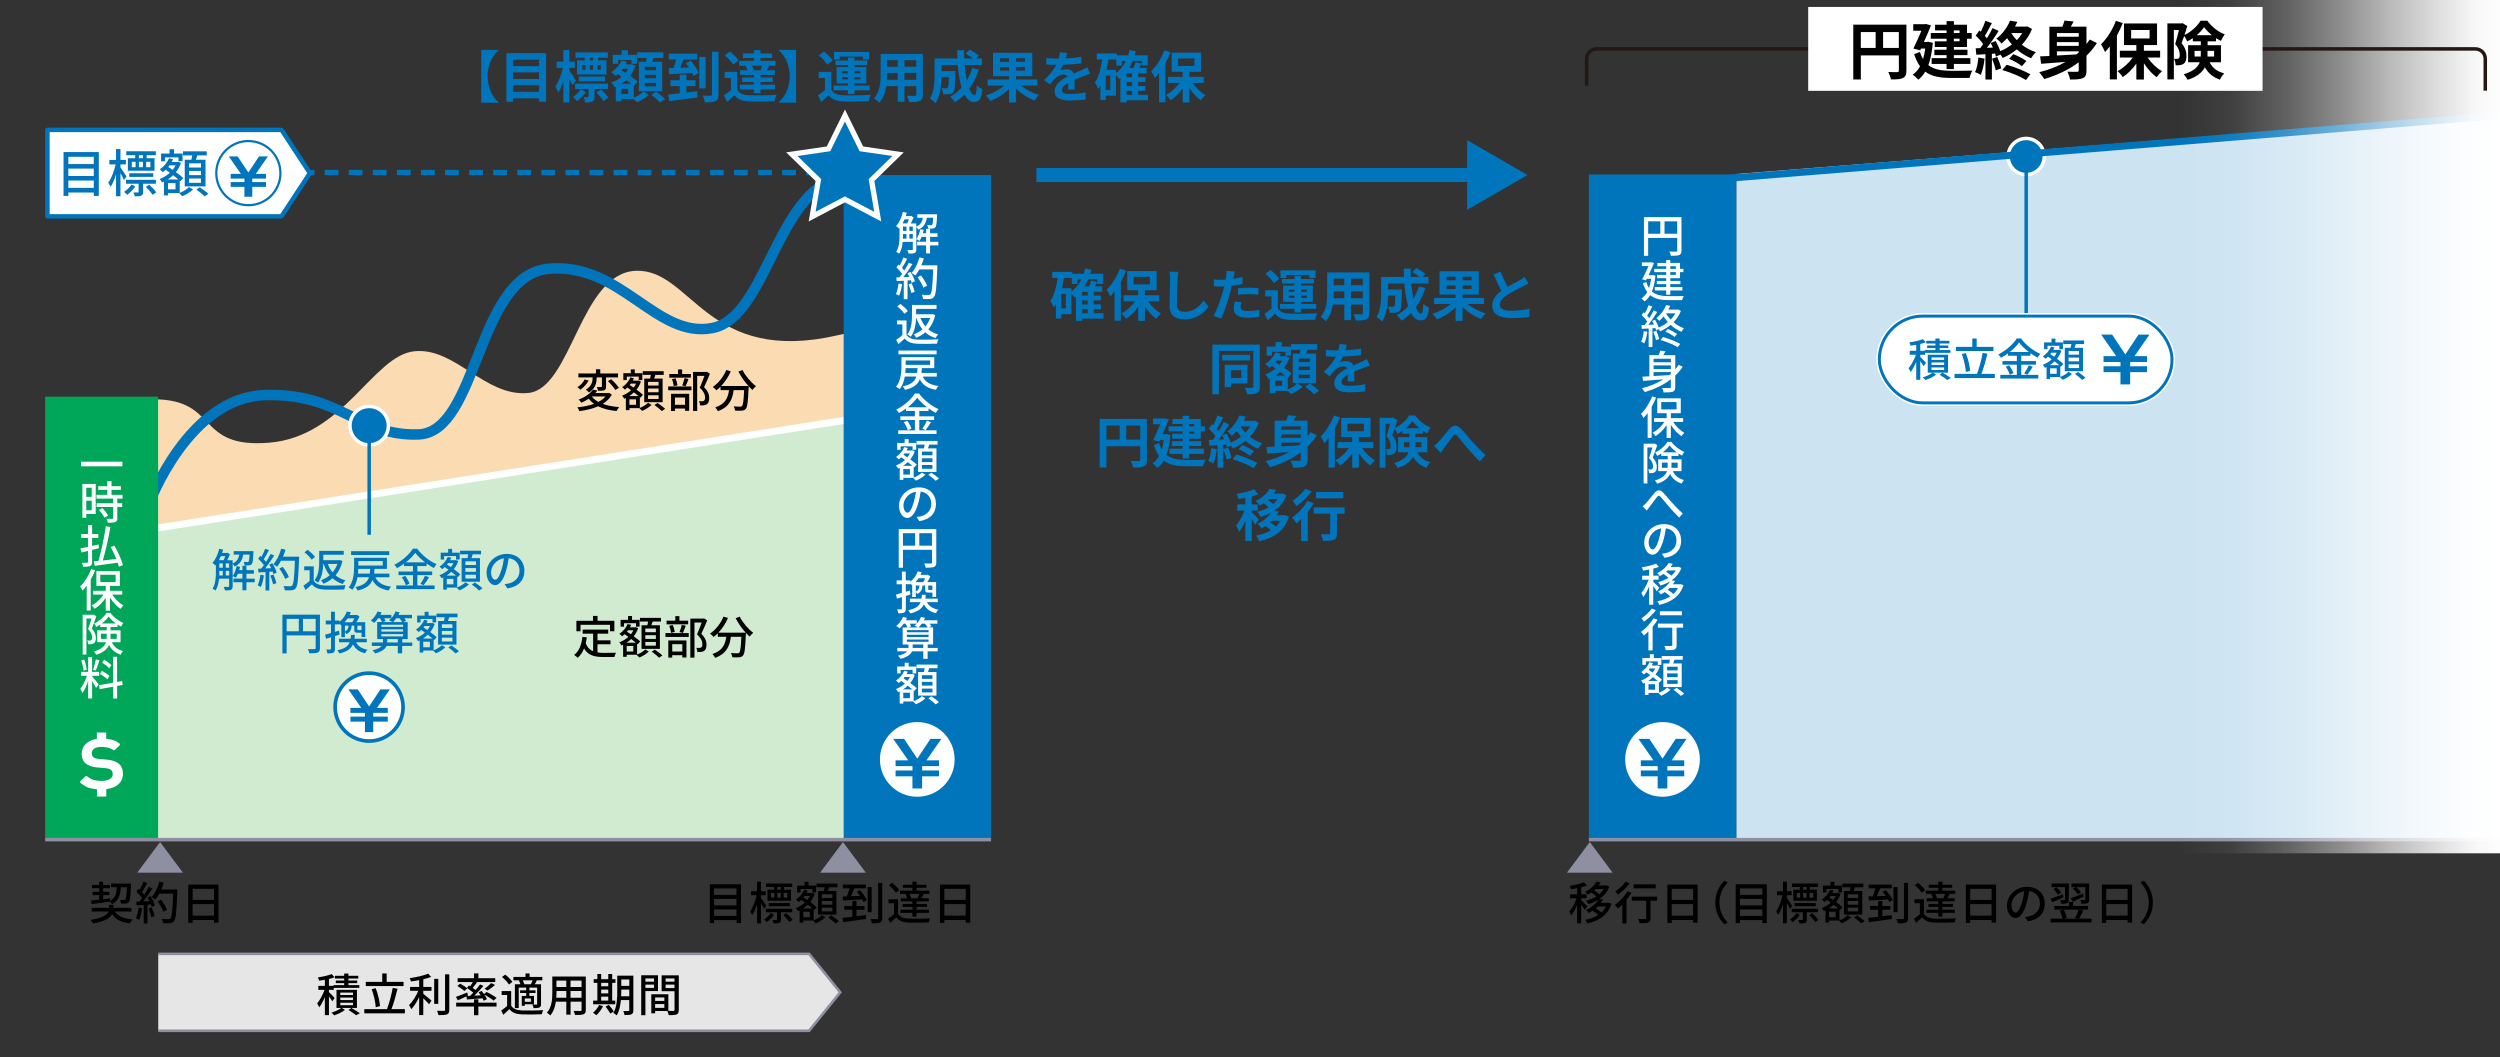 <?xml version="1.0" encoding="UTF-8"?>
<svg id="j" data-name="レイヤー 2" xmlns="http://www.w3.org/2000/svg" width="715.31" height="302.52" xmlns:xlink="http://www.w3.org/1999/xlink" viewBox="0 0 715.31 302.52">
  <rect x="0" y="0" width="715.31" height="302.52" fill="#333333" stroke="none"/>
  <defs>
    <symbol id="a" data-name="新規シンボル 10" viewBox="0 0 119.21 40.64">
      <g>
        <g>
          <path d="M1,39.64V1h104.2c.22,0,.59.2.71.38l12.24,18.65c.08.13.08.45,0,.57l-12.24,18.65c-.12.18-.5.38-.71.38H1Z" fill="#fff" stroke-width="0"/>
          <path d="M105.1,2s.01,0,.02.01l12.02,18.31-12.02,18.31s-.01,0-.02.01H2V2h103.1M105.2,0H1C.45,0,0,.45,0,1v38.64c0,.55.45,1,1,1h104.2c.55,0,1.25-.38,1.55-.84l12.24-18.65c.3-.46.3-1.21,0-1.67L106.75.84c-.3-.46-1-.84-1.55-.84h0Z" fill="#0075bc" stroke-width="0"/>
        </g>
        <g>
          <circle cx="90.83" cy="20.32" r="14.34" fill="#fff" stroke="#0075bc" stroke-miterlimit="10"/>
          <g id="b" data-name="新規シンボル 19">
            <path d="M82.94,26.46v-2.13h6.13v-1.42l-.08-.14h-6.06v-2.12h4.58l-5.44-7.8h3.97l4.78,7.19,4.78-7.19h3.97l-5.42,7.8h4.55v2.12h-6.03l-.1.14v1.42h6.13v2.13h-6.13v4.43h-3.51v-4.43h-6.13Z" fill="#0075bc" stroke-width="0"/>
          </g>
        </g>
        <g>
          <path d="M23.97,10.92v19.61h-2.25v-1.52h-11.36v1.52h-2.16V10.92h15.77ZM10.36,13.01v3.27h11.36v-3.27h-11.36ZM10.36,18.3v3.31h11.36v-3.31h-11.36ZM21.72,26.92v-3.29h-11.36v3.29h11.36Z" fill="#0075bc" stroke-width="0"/>
          <path d="M35.21,23.4c-.3-.74-.97-2-1.56-3.08v10.35h-1.98v-9.73c-.69,2.18-1.54,4.21-2.46,5.52-.21-.57-.71-1.38-1.01-1.84,1.36-1.89,2.67-5.29,3.29-8.21h-2.81v-1.98h2.99v-4.85h1.98v4.85h2.44v1.98h-2.44v1.36c.64.85,2.35,3.45,2.71,4.07l-1.15,1.56ZM40.27,26.32c-.92,1.38-2.32,2.78-3.66,3.7-.32-.41-.87-.97-1.33-1.31,1.26-.83,2.6-2.16,3.33-3.29l1.66.9ZM43.77,25.06v3.63c0,.9-.14,1.43-.81,1.7-.62.3-1.56.3-2.92.3-.07-.53-.37-1.24-.6-1.72.94.02,1.75.02,2,0,.28,0,.32-.07.32-.3v-3.61h-5.63v-1.75h13.36v1.75h-5.73ZM40.23,12.3h-3.98v-1.75h13.22v1.75h-4.12v1.36h3.52v5.59h-11.91v-5.59h3.27v-1.36ZM37.58,22v-1.61h10.72v1.61h-10.72ZM38.73,17.68h1.68v-2.41h-1.68v2.41ZM43.67,12.3h-1.77v1.36h1.77v-1.36ZM41.9,15.26v2.41h1.77v-2.41h-1.77ZM46.5,25.47c1.13,1.03,2.51,2.46,3.15,3.43l-1.59,1.13c-.62-.94-1.93-2.46-3.06-3.54l1.49-1.01ZM47.03,15.26h-1.89v2.41h1.89v-2.41Z" fill="#0075bc" stroke-width="0"/>
          <path d="M60.12,29.15c1.59-.6,3.33-1.68,4.19-2.6l1.77,1.08c-1.2,1.17-3.13,2.37-4.78,3.01-.35-.39-.97-1.01-1.4-1.4h-4.99v1.03h-1.82v-6.14c-.28.12-.55.25-.83.37-.23-.46-.74-1.15-1.1-1.54,1.63-.6,3.24-1.56,4.58-2.78-.64-.48-1.29-.94-1.89-1.36-.41.39-.83.76-1.26,1.08-.28-.34-.99-.97-1.38-1.26,1.77-1.15,3.33-2.97,4.19-4.97l1.77.46c-.18.41-.39.83-.62,1.22h2.6l.32-.09,1.22.55c-.53,1.54-1.31,2.92-2.25,4.09,1.29.94,2.48,1.86,3.27,2.58l-1.24,1.47-.32-.3v5.5ZM53.56,15.03h-1.75v-3.47h3.79v-1.93h2v1.93h3.82v3.47h-1.82v-1.75h-6.05v1.75ZM59.54,23.15c-.67-.57-1.49-1.22-2.37-1.89-.71.71-1.52,1.33-2.37,1.89h4.74ZM58.26,24.8h-3.36v2.78h3.36v-2.78ZM55.57,16.85c-.18.25-.37.48-.55.71.62.41,1.29.85,1.95,1.31.51-.62.97-1.31,1.31-2.02h-2.71ZM65.36,14.32c.14-.6.28-1.29.39-1.91h-4.14v-1.84h10.62v1.84h-4.21c-.21.64-.44,1.31-.64,1.91h4.3v11.93h-9.29v-11.93h2.97ZM69.66,15.95h-5.33v1.86h5.33v-1.86ZM69.66,19.33h-5.33v1.89h5.33v-1.89ZM69.66,22.74h-5.33v1.91h5.33v-1.91ZM69.13,26.67c1.29.83,2.97,2.07,3.82,2.92l-1.66,1.13c-.81-.83-2.44-2.16-3.73-3.06l1.56-.99Z" fill="#0075bc" stroke-width="0"/>
        </g>
      </g>
    </symbol>
    <symbol id="c" data-name="新規シンボル 20" viewBox="0 0 10.44 7.01">
      <path d="M10.44,7.01H0L5.22,0l5.22,7.01Z" fill="#8e90a2" stroke-width="0"/>
    </symbol>
    <symbol id="d" data-name="新規シンボル 23" viewBox="0 0 19.52 19.52">
      <g>
        <circle cx="9.76" cy="9.76" r="9.26" fill="#fff" stroke="#0075bc" stroke-miterlimit="10"/>
        <g id="e" data-name="新規シンボル 19">
          <path d="M4.67,13.72v-1.37h3.96v-.92l-.05-.09h-3.91v-1.37h2.96l-3.52-5.03h2.56l3.09,4.64,3.09-4.64h2.56l-3.5,5.03h2.94v1.37h-3.89l-.07.09v.92h3.96v1.37h-3.96v2.86h-2.27v-2.86h-3.96Z" fill="#0075bc" stroke-width="0"/>
        </g>
      </g>
    </symbol>
    <symbol id="f" data-name="新規シンボル 26" viewBox="0 0 99.38 30.88">
      <g>
        <g>
          <rect x="1" y="1" width="97.38" height="28.88" rx="14.44" ry="14.44" fill="none" stroke="#fff" stroke-miterlimit="10" stroke-width="2"/>
          <rect x="1" y="1" width="97.38" height="28.88" rx="14.44" ry="14.44" fill="#fff" stroke-width="0"/>
          <rect x="1" y="1" width="97.38" height="28.88" rx="14.44" ry="14.44" fill="none" stroke="#0075bc" stroke-miterlimit="10"/>
        </g>
        <g>
          <path d="M15.72,17.64c-.21-.39-.66-1.04-1.1-1.62v6.18h-1.35v-5.95c-.56,1.32-1.22,2.56-1.86,3.39-.15-.39-.46-.96-.69-1.29.92-1.05,1.88-2.88,2.45-4.48h-2.06v-1.31h2.16v-2.01c-.65.12-1.29.21-1.89.29-.06-.32-.24-.78-.4-1.08,1.6-.23,3.46-.65,4.53-1.1l.96,1.06c-.54.21-1.17.39-1.85.56v2.28h1.52v-.25h3.52v-.66h-2.76v-.87h2.76v-.65h-3.06v-.9h3.06v-.77h1.4v.77h3.25v.9h-3.25v.65h2.89v.87h-2.89v.66h3.6v.92h-8.43v.65h-1.6v.73c.5.44,1.64,1.62,1.91,1.95l-.81,1.1ZM23.86,19.83h-4.99l1.03.66c-.9.71-2.37,1.43-3.57,1.8-.21-.27-.6-.66-.88-.9,1.17-.33,2.53-.98,3.25-1.56h-1.59v-5.97h6.75v5.97ZM22.56,14.76h-4.19v.81h4.19v-.81ZM22.56,16.43h-4.19v.82h4.19v-.82ZM22.56,18.1h-4.19v.83h4.19v-.83ZM21.99,19.83c.99.57,2.15,1.27,2.83,1.74l-1.21.68c-.58-.45-1.64-1.17-2.55-1.74l.93-.67Z" fill="#0075bc" stroke-width="0"/>
          <path d="M39.41,20.22v1.4h-13.39v-1.4h7.48c.72-1.87,1.5-4.81,1.89-7l1.59.3c-.54,2.25-1.32,4.89-2.01,6.7h4.44ZM38.96,12.62h-12.46v-1.38h5.43v-2.77h1.46v2.77h5.58v1.38ZM29.79,19.6c-.09-1.6-.63-4.08-1.33-5.95l1.32-.36c.77,1.92,1.31,4.33,1.44,5.94l-1.42.38Z" fill="#0075bc" stroke-width="0"/>
          <path d="M48.22,20.56h5.67v1.21h-12.64v-1.21h5.5v-3.4h-4.78v-1.2h4.78v-1.78h-2.94v-.78c-.75.54-1.53,1.04-2.34,1.47-.17-.31-.57-.84-.87-1.12,2.55-1.26,5-3.46,6.12-5.31h1.42c1.59,2.19,4.09,4.12,6.42,5.13-.33.36-.66.84-.9,1.25-.79-.4-1.6-.92-2.4-1.48v.85h-3.04v1.78h4.89v1.2h-4.89v3.4ZM44.2,17.39c.58.79,1.19,1.86,1.4,2.58l-1.21.54c-.18-.72-.75-1.84-1.32-2.67l1.14-.45ZM50.75,12.95c-1.3-.99-2.47-2.1-3.25-3.15-.72,1.02-1.81,2.13-3.1,3.15h6.36ZM49.21,20.04c.51-.71,1.16-1.85,1.52-2.67l1.33.5c-.59.94-1.26,1.96-1.82,2.64l-1.04-.46Z" fill="#0075bc" stroke-width="0"/>
          <path d="M61.22,21.23c1.04-.39,2.17-1.1,2.73-1.7l1.16.71c-.78.77-2.04,1.54-3.12,1.96-.22-.25-.63-.66-.92-.91h-3.25v.67h-1.18v-4c-.18.08-.36.17-.54.24-.15-.3-.48-.75-.72-1,1.06-.39,2.11-1.02,2.98-1.81-.42-.31-.84-.61-1.23-.88-.27.25-.54.5-.83.71-.18-.23-.64-.63-.9-.83,1.16-.75,2.18-1.94,2.73-3.24l1.16.3c-.12.27-.26.54-.41.79h1.69l.21-.06.79.36c-.34,1-.85,1.9-1.47,2.67.84.61,1.62,1.21,2.13,1.68l-.81.96-.21-.19v3.58ZM56.95,12.02h-1.14v-2.26h2.47v-1.26h1.31v1.26h2.49v2.26h-1.18v-1.14h-3.95v1.14ZM60.85,17.31c-.44-.38-.97-.79-1.54-1.23-.46.46-.99.87-1.54,1.23h3.09ZM60.01,18.39h-2.19v1.81h2.19v-1.81ZM58.25,13.2c-.12.17-.24.31-.36.46.41.27.84.56,1.28.85.33-.4.63-.85.85-1.32h-1.77ZM64.64,11.55c.09-.39.18-.84.25-1.25h-2.7v-1.2h6.93v1.2h-2.75c-.13.42-.28.85-.42,1.25h2.81v7.78h-6.06v-7.78h1.94ZM67.45,12.62h-3.48v1.21h3.48v-1.21ZM67.45,14.82h-3.48v1.23h3.48v-1.23ZM67.45,17.04h-3.48v1.25h3.48v-1.25ZM67.1,19.6c.84.54,1.93,1.35,2.49,1.9l-1.08.74c-.53-.54-1.59-1.41-2.43-2l1.02-.65Z" fill="#0075bc" stroke-width="0"/>
        </g>
        <g id="g" data-name="新規シンボル 19">
          <path d="M75.6,19.65v-1.95h5.63v-1.31l-.07-.12h-5.56v-1.95h4.21l-5-7.16h3.64l4.39,6.6,4.39-6.6h3.64l-4.97,7.16h4.18v1.95h-5.54l-.09.12v1.31h5.63v1.95h-5.63v4.07h-3.23v-4.07h-5.63Z" fill="#0075bc" stroke-width="0"/>
        </g>
      </g>
    </symbol>
    <symbol id="h" data-name="新規シンボル 46" viewBox="0 0 33.61 31.96">
      <g>
        <polygon points="16.8 25.66 7.41 30.59 9.21 20.14 1.61 12.73 12.11 11.21 16.8 1.69 21.5 11.21 32 12.73 24.4 20.14 26.19 30.59 16.8 25.66" fill="#0075bc" stroke-width="0"/>
        <path d="M16.8,3.39l4.2,8.5,9.38,1.36-6.79,6.62,1.6,9.35-8.39-4.41-8.39,4.41,1.6-9.35-6.79-6.62,9.38-1.36,4.2-8.5M16.8,0l-1.34,2.73-3.85,7.8-8.6,1.25-3.01.44,2.18,2.12,6.23,6.07-1.47,8.57-.51,3,2.69-1.41,7.69-4.05,7.7,4.05,2.69,1.41-.51-3-1.47-8.57,6.23-6.07,2.18-2.12-3.01-.44-8.6-1.25-3.85-7.8-1.34-2.73h0Z" fill="#fff" stroke-width="0"/>
      </g>
    </symbol>
    <clipPath id="l">
      <rect width="715.31" height="302.52" fill="none" stroke-width="0"/>
    </clipPath>
    <linearGradient id="m" data-name="名称未設定グラデーション 14" x1="623.51" y1="122.07" x2="717.31" y2="122.07" gradientUnits="userSpaceOnUse">
      <stop offset="0" stop-color="#fff" stop-opacity="0"/>
      <stop offset=".16" stop-color="rgba(255, 255, 255, .25)" stop-opacity=".25"/>
      <stop offset=".33" stop-color="rgba(255, 255, 255, .48)" stop-opacity=".48"/>
      <stop offset=".49" stop-color="rgba(255, 255, 255, .66)" stop-opacity=".66"/>
      <stop offset=".64" stop-color="rgba(255, 255, 255, .81)" stop-opacity=".81"/>
      <stop offset=".78" stop-color="rgba(255, 255, 255, .91)" stop-opacity=".91"/>
      <stop offset=".9" stop-color="rgba(255, 255, 255, .98)" stop-opacity=".98"/>
      <stop offset="1" stop-color="#fff"/>
    </linearGradient>
  </defs>
  <g id="k" data-name="★オブジェクト">
    <g>
      <g clip-path="url(#l)">
        <g>
          <polygon points="43.88 150.46 282.1 113.42 282.1 240.24 43.88 240.24 43.88 150.46" fill="#d1ebd1" stroke-width="0"/>
          <path d="M240.03,95.85c-37.93,8.89-42.07-18.96-58.07-18.37s-18.37,33.78-30.81,34.96c-12.44,1.19-20.83-13.18-32.64-11.93-11.81,1.26-20.11,24.37-41.44,26.15s-14.22-12.44-33.19-12.41v37.04l209.78-32.92s24.3-31.41-13.63-22.52Z" fill="#fbdbb2" stroke-width="0"/>
          <g>
            <g>
              <path d="M212.01,253.02v11.09h-1.27v-.86h-6.42v.86h-1.22v-11.09h8.92ZM204.31,254.2v1.85h6.42v-1.85h-6.42ZM204.31,257.19v1.87h6.42v-1.87h-6.42ZM210.73,262.07v-1.86h-6.42v1.86h6.42Z" fill="#000" stroke-width="0"/>
              <path d="M218.61,260.08c-.17-.42-.55-1.13-.88-1.74v5.85h-1.12v-5.5c-.39,1.24-.87,2.38-1.39,3.12-.12-.32-.4-.78-.57-1.04.77-1.07,1.51-2.99,1.86-4.64h-1.59v-1.12h1.69v-2.74h1.12v2.74h1.38v1.12h-1.38v.77c.36.48,1.33,1.95,1.53,2.3l-.65.88ZM221.47,261.73c-.52.78-1.31,1.57-2.07,2.09-.18-.23-.49-.55-.75-.74.71-.47,1.47-1.22,1.88-1.86l.94.51ZM223.45,261.02v2.05c0,.51-.08.81-.46.96-.35.17-.88.17-1.65.17-.04-.3-.21-.7-.34-.97.53.01.99.01,1.13,0,.16,0,.18-.04.18-.17v-2.04h-3.19v-.99h7.55v.99h-3.24ZM221.45,253.8h-2.25v-.99h7.47v.99h-2.33v.77h1.99v3.16h-6.73v-3.16h1.85v-.77ZM219.95,259.29v-.91h6.06v.91h-6.06ZM220.6,256.84h.95v-1.37h-.95v1.37ZM223.4,253.8h-1v.77h1v-.77ZM222.4,255.48v1.37h1v-1.37h-1ZM225,261.25c.64.59,1.42,1.39,1.78,1.94l-.9.64c-.35-.53-1.09-1.39-1.73-2l.84-.57ZM225.29,255.48h-1.07v1.37h1.07v-1.37Z" fill="#000" stroke-width="0"/>
              <path d="M232.77,263.33c.9-.34,1.89-.95,2.37-1.47l1,.61c-.68.66-1.77,1.34-2.7,1.7-.19-.22-.55-.57-.79-.79h-2.82v.58h-1.03v-3.47c-.16.06-.31.14-.47.21-.13-.26-.42-.65-.62-.87.92-.34,1.83-.88,2.59-1.57-.36-.27-.73-.53-1.07-.77-.23.22-.47.43-.71.61-.16-.19-.56-.55-.78-.71,1-.65,1.88-1.68,2.37-2.81l1,.26c-.1.23-.22.47-.35.69h1.47l.18-.05.69.31c-.3.87-.74,1.65-1.27,2.31.73.53,1.4,1.05,1.85,1.46l-.7.83-.18-.17v3.11ZM229.06,255.35h-.99v-1.96h2.15v-1.09h1.13v1.09h2.16v1.96h-1.03v-.99h-3.42v.99ZM232.44,259.94c-.38-.32-.85-.69-1.34-1.07-.4.4-.86.75-1.34,1.07h2.68ZM231.72,260.87h-1.9v1.57h1.9v-1.57ZM230.19,256.37c-.1.14-.21.27-.31.4.35.23.73.48,1.1.74.29-.35.55-.74.74-1.14h-1.53ZM235.73,254.94c.08-.34.16-.73.22-1.08h-2.34v-1.04h6.01v1.04h-2.38c-.12.36-.25.74-.36,1.08h2.43v6.75h-5.25v-6.75h1.68ZM238.16,255.87h-3.02v1.05h3.02v-1.05ZM238.16,257.78h-3.02v1.07h3.02v-1.07ZM238.16,259.7h-3.02v1.08h3.02v-1.08ZM237.87,261.93c.73.47,1.68,1.17,2.16,1.65l-.94.64c-.46-.47-1.38-1.22-2.11-1.73l.88-.56Z" fill="#000" stroke-width="0"/>
              <path d="M247.76,261.82l.04,1.12c-2.37.34-4.88.68-6.6.91l-.18-1.21c.78-.08,1.77-.19,2.85-.32v-2.02h-2.31v-1.08h2.31v-1.43h1.2v1.43h2.29v1.08h-2.29v1.86l2.7-.34ZM246.06,254.66c.75.88,1.62,2.08,1.98,2.87l-.95.56c-.09-.22-.22-.47-.38-.74-1.99.13-4.03.23-5.5.3l-.09-1.14,1.17-.04c.3-.7.59-1.56.79-2.29h-1.92v-1.08h6.59v1.08h-3.3c-.3.74-.62,1.56-.95,2.25.81-.03,1.68-.05,2.56-.09-.29-.42-.6-.83-.9-1.2l.9-.48ZM249.41,261h-1.16v-7.18h1.16v7.18ZM252.43,252.62v10.05c0,.74-.16,1.1-.62,1.31-.46.18-1.26.22-2.33.22-.05-.34-.23-.9-.4-1.25.82.03,1.61.03,1.87.03.22-.01.3-.08.3-.31v-10.05h1.18Z" fill="#000" stroke-width="0"/>
              <path d="M256.95,261.47c.56.9,1.59,1.3,3.03,1.37,1.47.06,4.49.03,6.14-.09-.14.27-.33.83-.39,1.18-1.5.06-4.25.09-5.76.04-1.61-.06-2.73-.49-3.52-1.5-.55.53-1.12,1.05-1.75,1.61l-.6-1.2c.52-.35,1.16-.84,1.7-1.33v-3.13h-1.56v-1.12h2.72v4.16ZM256.32,255.44c-.36-.65-1.23-1.55-2-2.17l.92-.68c.75.58,1.66,1.44,2.05,2.08l-.98.77ZM259.54,255.75h-2.05v-.9h3.58v-.83h-2.72v-.87h2.72v-.88h1.18v.88h2.81v.87h-2.81v.83h3.67v.9h-2.11l.48.12c-.23.43-.46.83-.65,1.14h2.11v.88h-3.5v.74h3v.87h-3v.79h3.55v.91h-3.55v1.07h-1.18v-1.07h-3.42v-.91h3.42v-.79h-2.82v-.87h2.82v-.74h-3.33v-.88h1.83c-.09-.34-.29-.79-.49-1.16l.47-.1ZM262.55,256.91c.17-.34.36-.81.49-1.16h-2.86c.23.36.44.82.51,1.16l-.46.1h2.69l-.38-.1Z" fill="#000" stroke-width="0"/>
              <path d="M277.61,253.1v10.91h-1.29v-.79h-6.12v.85h-1.24v-10.96h8.65ZM270.2,254.32v3.17h6.12v-3.17h-6.12ZM276.32,261.99v-3.3h-6.12v3.3h6.12Z" fill="#000" stroke-width="0"/>
            </g>
            <use width="10.44" height="7.01" transform="translate(234.67 240.92) scale(1.25)" xlink:href="#c"/>
          </g>
          <g>
            <g>
              <path d="M453.43,260.33c-.19-.36-.62-.98-1.01-1.51v5.36h-1.17v-5.25c-.48,1.18-1.08,2.3-1.66,3.03-.12-.34-.4-.83-.58-1.12.77-.88,1.6-2.43,2.09-3.81h-1.85v-1.14h2v-1.77c-.6.13-1.2.22-1.75.3-.05-.27-.21-.68-.35-.94,1.44-.23,3.08-.61,4.06-1.04l.83.92c-.47.18-1.03.35-1.61.51v2.01h1.52v1.14h-1.52v.6c.38.33,1.48,1.46,1.72,1.75l-.7.95ZM461.07,258.64c-1.07,3.29-3.72,4.86-6.9,5.58-.1-.3-.38-.78-.6-1.03,1.38-.25,2.67-.7,3.73-1.39-.43-.42-1.04-.88-1.61-1.24-.35.25-.72.47-1.12.68-.16-.29-.51-.68-.75-.86,1.69-.77,2.85-1.89,3.5-2.94-.87.55-1.85.95-2.86,1.25-.13-.3-.4-.74-.62-.98,1.04-.25,2.05-.65,2.92-1.21-.38-.38-.94-.82-1.42-1.14-.33.22-.66.43-1.04.64-.16-.26-.51-.66-.75-.85,1.62-.77,2.69-1.88,3.26-2.89l1.18.22c-.17.3-.36.61-.58.9h2.07l.21-.05.77.36c-.57,1.52-1.56,2.67-2.79,3.52l1,.17c-.18.32-.39.65-.62.96h2.05l.22-.04.77.33ZM456.51,254.39c-.12.12-.26.25-.39.36.51.33,1.09.75,1.48,1.13.51-.44.94-.94,1.26-1.5h-2.35ZM457.16,259.36c-.2.18-.39.36-.6.55.57.34,1.21.79,1.64,1.2.53-.49.97-1.08,1.31-1.74h-2.35Z" fill="#000" stroke-width="0"/>
              <path d="M466.81,255.46c-.4.66-.88,1.34-1.42,1.99v6.77h-1.21v-5.43c-.43.43-.87.83-1.29,1.17-.16-.26-.58-.79-.83-1.03,1.33-.95,2.73-2.43,3.6-3.9l1.14.43ZM466.31,252.73c-.88,1.16-2.24,2.44-3.43,3.29-.14-.27-.47-.74-.69-.98,1.08-.7,2.33-1.86,2.96-2.79l1.16.48ZM474.11,257.73h-1.87v5.01c0,.69-.16,1.04-.65,1.23-.48.18-1.25.19-2.46.19-.05-.35-.22-.86-.39-1.21.83.03,1.7.03,1.94.01.25,0,.33-.06.33-.25v-4.99h-4.11v-1.16h7.22v1.16ZM473.75,254.18h-6.31v-1.16h6.31v1.16Z" fill="#000" stroke-width="0"/>
              <path d="M485.72,253.1v10.91h-1.29v-.79h-6.12v.85h-1.24v-10.96h8.65ZM478.31,254.32v3.17h6.12v-3.17h-6.12ZM484.43,261.99v-3.3h-6.12v3.3h6.12Z" fill="#000" stroke-width="0"/>
              <path d="M490.8,258.23c0-2.64,1.09-4.72,2.57-6.21l.99.47c-1.42,1.48-2.39,3.35-2.39,5.75s.97,4.26,2.39,5.75l-.99.47c-1.48-1.5-2.57-3.58-2.57-6.21Z" fill="#000" stroke-width="0"/>
              <path d="M505.53,253.02v11.09h-1.27v-.86h-6.42v.86h-1.22v-11.09h8.92ZM497.84,254.2v1.85h6.42v-1.85h-6.42ZM497.84,257.19v1.87h6.42v-1.87h-6.42ZM504.26,262.07v-1.86h-6.42v1.86h6.42Z" fill="#000" stroke-width="0"/>
              <path d="M512.14,260.08c-.17-.42-.55-1.13-.88-1.74v5.85h-1.12v-5.5c-.39,1.24-.87,2.38-1.39,3.12-.12-.32-.4-.78-.57-1.04.77-1.07,1.51-2.99,1.86-4.64h-1.59v-1.12h1.69v-2.74h1.12v2.74h1.38v1.12h-1.38v.77c.36.48,1.33,1.95,1.53,2.3l-.65.88ZM515,261.73c-.52.78-1.31,1.57-2.07,2.09-.18-.23-.49-.55-.75-.74.71-.47,1.47-1.22,1.88-1.86l.94.51ZM516.97,261.02v2.05c0,.51-.08.81-.46.96-.35.17-.88.17-1.65.17-.04-.3-.21-.7-.34-.97.53.01.99.01,1.13,0,.16,0,.18-.04.18-.17v-2.04h-3.19v-.99h7.55v.99h-3.24ZM514.97,253.8h-2.25v-.99h7.47v.99h-2.33v.77h1.99v3.16h-6.73v-3.16h1.85v-.77ZM513.48,259.29v-.91h6.06v.91h-6.06ZM514.13,256.84h.95v-1.37h-.95v1.37ZM516.92,253.8h-1v.77h1v-.77ZM515.92,255.48v1.37h1v-1.37h-1ZM518.52,261.25c.64.59,1.42,1.39,1.78,1.94l-.9.64c-.35-.53-1.09-1.39-1.73-2l.84-.57ZM518.82,255.48h-1.07v1.37h1.07v-1.37Z" fill="#000" stroke-width="0"/>
              <path d="M526.29,263.33c.9-.34,1.89-.95,2.37-1.47l1,.61c-.68.66-1.77,1.34-2.7,1.7-.19-.22-.55-.57-.79-.79h-2.82v.58h-1.03v-3.47c-.16.06-.31.14-.47.21-.13-.26-.42-.65-.62-.87.92-.34,1.83-.88,2.59-1.57-.36-.27-.73-.53-1.07-.77-.23.22-.47.43-.71.61-.16-.19-.56-.55-.78-.71,1-.65,1.88-1.68,2.37-2.81l1,.26c-.1.23-.22.47-.35.69h1.47l.18-.05.69.31c-.3.87-.74,1.65-1.27,2.31.73.53,1.4,1.05,1.85,1.46l-.7.83-.18-.17v3.11ZM522.59,255.35h-.99v-1.96h2.15v-1.09h1.13v1.09h2.16v1.96h-1.03v-.99h-3.42v.99ZM525.97,259.94c-.38-.32-.85-.69-1.34-1.07-.4.4-.86.75-1.34,1.07h2.68ZM525.24,260.87h-1.9v1.57h1.9v-1.57ZM523.72,256.37c-.1.14-.21.27-.31.4.35.23.73.48,1.1.74.29-.35.55-.74.74-1.14h-1.53ZM529.26,254.94c.08-.34.16-.73.22-1.08h-2.34v-1.04h6.01v1.04h-2.38c-.12.36-.25.74-.36,1.08h2.43v6.75h-5.25v-6.75h1.68ZM531.69,255.87h-3.02v1.05h3.02v-1.05ZM531.69,257.78h-3.02v1.07h3.02v-1.07ZM531.69,259.7h-3.02v1.08h3.02v-1.08ZM531.39,261.93c.73.47,1.68,1.17,2.16,1.65l-.94.64c-.46-.47-1.38-1.22-2.11-1.73l.88-.56Z" fill="#000" stroke-width="0"/>
              <path d="M541.28,261.82l.04,1.12c-2.37.34-4.88.68-6.6.91l-.18-1.21c.78-.08,1.77-.19,2.85-.32v-2.02h-2.31v-1.08h2.31v-1.43h1.2v1.43h2.29v1.08h-2.29v1.86l2.7-.34ZM539.58,254.66c.75.88,1.62,2.08,1.98,2.87l-.95.56c-.09-.22-.22-.47-.38-.74-1.99.13-4.03.23-5.5.3l-.09-1.14,1.17-.04c.3-.7.59-1.56.79-2.29h-1.92v-1.08h6.59v1.08h-3.3c-.3.74-.62,1.56-.95,2.25.81-.03,1.68-.05,2.56-.09-.29-.42-.6-.83-.9-1.2l.9-.48ZM542.93,261h-1.16v-7.18h1.16v7.18ZM545.95,252.62v10.05c0,.74-.16,1.1-.62,1.31-.46.18-1.26.22-2.33.22-.05-.34-.23-.9-.4-1.25.82.03,1.61.03,1.87.03.22-.01.3-.08.3-.31v-10.05h1.18Z" fill="#000" stroke-width="0"/>
              <path d="M550.47,261.47c.56.9,1.59,1.3,3.03,1.37,1.47.06,4.49.03,6.14-.09-.14.27-.33.83-.39,1.18-1.5.06-4.25.09-5.76.04-1.61-.06-2.73-.49-3.52-1.5-.55.53-1.12,1.05-1.75,1.61l-.6-1.2c.52-.35,1.16-.84,1.7-1.33v-3.13h-1.56v-1.12h2.72v4.16ZM549.85,255.44c-.36-.65-1.23-1.55-2-2.17l.92-.68c.75.58,1.66,1.44,2.05,2.08l-.98.77ZM553.06,255.75h-2.05v-.9h3.58v-.83h-2.72v-.87h2.72v-.88h1.18v.88h2.81v.87h-2.81v.83h3.67v.9h-2.11l.48.12c-.23.43-.46.83-.65,1.14h2.11v.88h-3.5v.74h3v.87h-3v.79h3.55v.91h-3.55v1.07h-1.18v-1.07h-3.42v-.91h3.42v-.79h-2.82v-.87h2.82v-.74h-3.33v-.88h1.83c-.09-.34-.29-.79-.49-1.16l.47-.1ZM556.08,256.91c.17-.34.36-.81.49-1.16h-2.86c.23.36.44.82.51,1.16l-.46.1h2.69l-.38-.1Z" fill="#000" stroke-width="0"/>
              <path d="M571.13,253.1v10.91h-1.29v-.79h-6.12v.85h-1.24v-10.96h8.65ZM563.72,254.32v3.17h6.12v-3.17h-6.12ZM569.84,261.99v-3.3h-6.12v3.3h6.12Z" fill="#000" stroke-width="0"/>
              <path d="M579.41,262.38c.46-.04.83-.1,1.14-.18,1.65-.38,3.12-1.57,3.12-3.65,0-1.87-1.12-3.34-3.09-3.59-.18,1.16-.42,2.41-.77,3.61-.78,2.63-1.85,4.1-3.13,4.1s-2.44-1.44-2.44-3.59c0-2.86,2.54-5.34,5.76-5.34s5.06,2.16,5.06,4.86-1.73,4.56-4.88,5.01l-.77-1.22ZM578.5,258.3c.33-1.01.57-2.18.7-3.32-2.31.38-3.67,2.39-3.67,3.98,0,1.48.66,2.16,1.18,2.16.56,0,1.18-.83,1.78-2.82Z" fill="#000" stroke-width="0"/>
              <path d="M590.41,256.73c-1.09.51-2.26,1.01-3.2,1.43l-.49-1.01c.88-.27,2.21-.78,3.51-1.29l.18.87ZM598.43,262.85v1.08h-11.71v-1.08h3.41c-.12-.65-.46-1.56-.79-2.26l1.12-.3c.42.73.77,1.7.88,2.34l-.74.22h3.93l-.82-.19c.38-.65.82-1.66,1.07-2.38h-6.99v-1.05h4.19v-1.14h1.18v1.14h4.29v1.05h-2.48l1.1.25c-.4.83-.83,1.72-1.22,2.33h3.6ZM590.83,253.83h-3.82v-1.03h4.93v4.58c0,.53-.09.85-.46,1.03-.38.17-.94.18-1.7.18-.04-.31-.17-.75-.32-1.05.52.03,1.01.03,1.17.01.16,0,.21-.04.21-.18v-3.54ZM588.37,253.84c.52.47,1.09,1.09,1.35,1.53l-.86.61c-.25-.45-.82-1.14-1.31-1.61l.82-.53ZM596.22,256.53c-1.09.52-2.25,1.07-3.18,1.47l-.55-1c.88-.3,2.24-.83,3.54-1.34l.19.87ZM593.87,253.83h-1.17v-1.03h5.06v4.56c0,.55-.09.86-.46,1.04-.39.17-.95.18-1.75.18-.04-.31-.17-.75-.31-1.05.55.03,1.05.03,1.21.01.16,0,.21-.04.21-.18v-3.54h-2.64c.53.44,1.09,1,1.39,1.43l-.86.65c-.29-.44-.88-1.12-1.42-1.57l.74-.51Z" fill="#000" stroke-width="0"/>
              <path d="M610.05,253.1v10.91h-1.29v-.79h-6.12v.85h-1.24v-10.96h8.65ZM602.64,254.32v3.17h6.12v-3.17h-6.12ZM608.77,261.99v-3.3h-6.12v3.3h6.12Z" fill="#000" stroke-width="0"/>
              <path d="M615.99,258.23c0,2.64-1.09,4.72-2.57,6.21l-.99-.47c1.42-1.48,2.39-3.35,2.39-5.75s-.98-4.26-2.39-5.75l.99-.47c1.48,1.5,2.57,3.58,2.57,6.21Z" fill="#000" stroke-width="0"/>
            </g>
            <use width="10.44" height="7.01" transform="translate(448.35 240.92) scale(1.25)" xlink:href="#c"/>
          </g>
          <polygon points="496.79 49.78 816.17 24.38 816.17 240.09 496.79 240.09 496.79 49.78" fill="#cce3f2" stroke-width="0"/>
          <g>
            <g>
              <path d="M579.74,49.95c-2.85,0-5.17-2.32-5.17-5.17s2.32-5.17,5.17-5.17,5.17,2.32,5.17,5.17-2.32,5.17-5.17,5.17Z" fill="#0075bc" stroke-width="0"/>
              <path d="M579.74,40.11c2.57,0,4.67,2.09,4.67,4.67s-2.09,4.67-4.67,4.67-4.67-2.09-4.67-4.67,2.09-4.67,4.67-4.67M579.74,39.11c-3.13,0-5.67,2.54-5.67,5.67s2.54,5.67,5.67,5.67,5.67-2.54,5.67-5.67-2.54-5.67-5.67-5.67h0Z" fill="#fff" stroke-width="0"/>
            </g>
            <line x1="579.74" y1="91.64" x2="579.74" y2="43.09" fill="none" stroke="#0075bc" stroke-miterlimit="10"/>
          </g>
          <g>
            <path d="M315.73,91.18h-6.1v.62h-1.79v-6.98c-.11.08-.22.18-.34.26-.19-.24-.59-.72-.94-1.09v5.89h-2.9v1.25h-1.54v-4.05c-.18.3-.37.61-.58.88-.18-.43-.67-1.39-1.01-1.81,1.12-1.6,1.73-4.02,2.1-6.63h-1.55v-1.73h5.73v.54h3.25c.16-.48.3-.98.42-1.49l1.79.32c-.1.4-.21.78-.32,1.17h3.7v2.91h-1.68v-1.31h-2.61c-.29.72-.64,1.38-1.01,2h1.28c.22-.54.45-1.14.56-1.62l1.73.37c-.19.43-.4.85-.61,1.25h2.05v1.57h-2.42v1.07h2.06v1.39h-2.06v1.14h2.06v1.38h-2.06v1.14h2.79v1.55ZM304.96,84.12h-1.3v4.11h1.3v-4.11ZM306.56,83.42c1.18-.88,2.14-2.06,2.85-3.47h-1.12v1.31h-1.62v-1.73h-2.26c-.14,1.01-.34,2-.56,2.96h2.71v.93ZM311.2,83.51h-1.57v1.07h1.57v-1.07ZM311.2,85.98h-1.57v1.14h1.57v-1.14ZM309.64,89.63h1.57v-1.14h-1.57v1.14Z" fill="#0075bc" stroke-width="0"/>
            <path d="M322.2,77.46c-.42,1.04-.91,2.13-1.49,3.15v11.16h-1.81v-8.37c-.4.51-.8.99-1.22,1.42-.18-.46-.71-1.49-1.02-1.95,1.49-1.44,2.94-3.71,3.78-5.99l1.76.58ZM328.51,86.22c.94,1.39,2.32,2.71,3.67,3.49-.43.37-1.04,1.04-1.34,1.52-1.17-.83-2.34-2.13-3.25-3.55v4.13h-1.92v-4.05c-.98,1.41-2.19,2.62-3.46,3.44-.29-.46-.88-1.15-1.31-1.52,1.44-.75,2.87-2.05,3.86-3.46h-3.28v-1.73h4.19v-1.44h-3.14v-5.49h8.4v5.49h-3.35v1.44h4.13v1.73h-3.2ZM324.33,81.37h4.69v-2.15h-4.69v2.15Z" fill="#0075bc" stroke-width="0"/>
            <path d="M337.14,77.77c-.11.67-.19,1.47-.21,2.11-.08,1.7-.19,5.25-.19,7.22,0,1.6.96,2.11,2.18,2.11,2.62,0,4.29-1.5,5.43-3.23l1.44,1.78c-1.02,1.5-3.27,3.62-6.88,3.62-2.59,0-4.27-1.14-4.27-3.84,0-2.13.16-6.29.16-7.65,0-.75-.06-1.52-.21-2.15l2.56.03Z" fill="#0075bc" stroke-width="0"/>
            <path d="M355.5,81.26c-.94.21-2.02.38-3.07.51-.14.69-.3,1.39-.48,2.03-.58,2.23-1.65,5.47-2.51,7.33l-2.22-.74c.94-1.58,2.14-4.91,2.74-7.14.11-.42.22-.86.34-1.31-.37.02-.72.03-1.04.03-.77,0-1.36-.03-1.92-.06l-.05-1.98c.82.1,1.34.13,2,.13.46,0,.93-.02,1.41-.05.06-.35.11-.66.14-.91.08-.59.1-1.23.06-1.6l2.42.19c-.11.43-.26,1.14-.34,1.49l-.13.61c.9-.14,1.79-.32,2.66-.53v2ZM355.18,86.46c-.13.45-.22.98-.22,1.33,0,.69.4,1.2,2.1,1.2,1.06,0,2.16-.11,3.3-.32l-.08,2.03c-.9.11-1.97.22-3.23.22-2.67,0-4.03-.93-4.03-2.53,0-.72.14-1.49.27-2.11l1.91.18ZM354.25,82.47c.88-.08,2.02-.16,3.04-.16.9,0,1.86.05,2.79.14l-.05,1.9c-.78-.1-1.76-.19-2.72-.19-1.1,0-2.07.05-3.06.18v-1.87Z" fill="#0075bc" stroke-width="0"/>
            <path d="M365.61,88.17c.62,1.07,1.74,1.52,3.38,1.58,1.92.08,5.7.03,7.91-.14-.22.45-.5,1.33-.59,1.86-1.99.1-5.38.13-7.33.05-1.91-.08-3.19-.54-4.15-1.78-.64.62-1.3,1.23-2.11,1.92l-.9-1.89c.62-.4,1.34-.93,1.99-1.47v-3.49h-1.79v-1.75h3.6v5.11ZM364.48,81c-.45-.78-1.5-1.89-2.4-2.66l1.46-1.09c.9.72,2,1.78,2.51,2.54l-1.57,1.2ZM370.38,88.35h-4.15v-1.38h4.15v-.59h-3.25v-4.69h3.25v-.56h-3.55v-1.31h3.55v-.83h1.86v.83h3.67v1.31h-3.67v.56h3.39v4.69h-3.39v.59h4.35v1.38h-4.35v1.06h-1.86v-1.06ZM368.05,79.54h-1.67v-2.19h10.05v2.19h-1.76v-.85h-6.63v.85ZM368.75,83.5h1.63v-.62h-1.63v.62ZM370.38,85.23v-.62h-1.63v.62h1.63ZM372.24,82.87v.62h1.7v-.62h-1.7ZM373.94,84.6h-1.7v.62h1.7v-.62Z" fill="#0075bc" stroke-width="0"/>
            <path d="M391.82,89.55c0,1.02-.22,1.54-.86,1.82-.66.32-1.63.35-3.07.34-.06-.51-.37-1.33-.61-1.82.9.05,1.95.03,2.24.03.3,0,.42-.1.42-.38v-2.4h-3.38v4.47h-1.92v-4.47h-3.27c-.29,1.74-.86,3.51-2.02,4.75-.3-.35-1.07-1.01-1.5-1.23,1.75-1.92,1.89-4.77,1.89-7.01v-5.71h12.08v11.62ZM384.63,85.34v-1.97h-3.01v.29c0,.51-.02,1.09-.05,1.68h3.06ZM381.62,79.74v1.86h3.01v-1.86h-3.01ZM389.93,79.74h-3.38v1.86h3.38v-1.86ZM389.93,85.34v-1.97h-3.38v1.97h3.38Z" fill="#0075bc" stroke-width="0"/>
            <path d="M407.85,82.42c-.66,2.08-1.6,3.94-2.75,5.49.46,1.15.98,1.82,1.49,1.82.38,0,.58-.8.66-2.8.43.45,1.1.86,1.62,1.07-.3,2.96-.94,3.67-2.43,3.67-1.12,0-2-.8-2.71-2.11-.82.85-1.71,1.57-2.71,2.18-.29-.42-.98-1.2-1.38-1.57,1.23-.67,2.34-1.55,3.27-2.59-.54-1.81-.9-4.05-1.1-6.45h-4.64v1.71h3.95s-.02.5-.02.72c-.05,3.36-.14,4.79-.51,5.25-.3.42-.62.56-1.1.64-.42.06-1.1.06-1.84.05-.03-.56-.24-1.3-.53-1.78.58.05,1.12.06,1.38.06.22,0,.35-.03.48-.19.16-.22.22-.99.27-3.01h-2.08c-.06,2.34-.4,5.46-1.71,7.41-.34-.37-1.18-1.07-1.62-1.3,1.22-1.92,1.33-4.71,1.33-6.79v-4.67h6.53c-.03-.78-.06-1.57-.06-2.37h2c-.02.8,0,1.58.03,2.37h2.45c-.59-.48-1.39-.99-2.05-1.39l1.15-1.14c.88.45,2.05,1.18,2.61,1.71l-.77.82h1.67v1.89h-4.95c.14,1.6.37,3.1.64,4.39.62-1.07,1.15-2.26,1.54-3.55l1.91.46Z" fill="#0075bc" stroke-width="0"/>
            <path d="M419.88,86.97c1.41,1.14,3.36,2.16,5.19,2.69-.43.38-1.01,1.14-1.28,1.62-1.86-.7-3.81-1.95-5.3-3.41v3.94h-2.02v-3.86c-1.47,1.47-3.42,2.72-5.33,3.43-.29-.45-.86-1.18-1.3-1.58,1.9-.56,3.89-1.62,5.23-2.82h-4.74v-1.74h6.13v-.94h-4.58v-6.69h11.24v6.69h-4.64v.94h6.12v1.74h-4.72ZM413.9,80.2h2.58v-1.02h-2.58v1.02ZM416.48,82.7v-1.02h-2.58v1.02h2.58ZM421.04,79.18h-2.55v1.02h2.55v-1.02ZM421.04,81.67h-2.55v1.02h2.55v-1.02Z" fill="#0075bc" stroke-width="0"/>
            <path d="M437.33,81.1c-.48.29-.99.56-1.57.85-.99.5-2.98,1.42-4.42,2.35-1.33.86-2.21,1.78-2.21,2.88s1.1,1.74,3.3,1.74c1.63,0,3.78-.26,5.19-.58l-.03,2.29c-1.34.22-3.03.38-5.09.38-3.15,0-5.54-.88-5.54-3.6,0-1.76,1.1-3.06,2.62-4.18-.74-1.36-1.5-3.04-2.23-4.72l2-.82c.61,1.65,1.34,3.17,1.99,4.39,1.3-.75,2.67-1.46,3.42-1.87.59-.35,1.06-.62,1.46-.96l1.1,1.84Z" fill="#0075bc" stroke-width="0"/>
            <path d="M360.48,110.61c0,.99-.21,1.54-.82,1.84-.61.32-1.5.37-2.83.37-.08-.53-.37-1.39-.66-1.89.85.05,1.78.05,2.05.03.27-.02.38-.11.38-.37v-10.18h-9.84v12.39h-1.86v-14.2h13.57v12ZM357.67,103.14h-7.99v-1.6h7.99v1.6ZM352.19,109.72v1.06h-1.76v-6.4h6.51v5.35h-4.75ZM352.19,105.94v2.21h2.99v-2.21h-2.99Z" fill="#0075bc" stroke-width="0"/>
            <path d="M368.46,111.44c1.06-.43,2.18-1.17,2.75-1.76l1.54.96c-.83.82-2.24,1.67-3.41,2.13-.21-.26-.56-.61-.88-.91h-3.55v.64h-1.6v-4.15l-.34.14c-.21-.42-.62-1.06-.96-1.36,1.06-.37,2.06-.94,2.95-1.68l-1.06-.74c-.22.19-.45.38-.69.54-.26-.3-.85-.88-1.2-1.1,1.25-.78,2.35-2,2.93-3.35l1.55.38c-.11.26-.22.5-.37.74h1.49l.29-.08,1.07.5c-.37,1.09-.91,2.05-1.57,2.88.85.58,1.63,1.15,2.16,1.6l-1.07,1.33-.03-.03v3.31ZM363.96,101.76h-1.54v-2.58h2.56v-1.3h1.78v1.3h2.61v2.58h-1.58v-1.1h-3.83v1.1ZM366.84,108.93h-1.94v1.47h1.94v-1.47ZM367.64,107.46c-.4-.32-.88-.67-1.36-1.04-.42.38-.86.74-1.34,1.04h2.71ZM365.3,103.2c-.11.14-.22.27-.34.42l1.1.72c.3-.35.56-.74.78-1.14h-1.55ZM371.91,101.18c.06-.35.13-.74.19-1.09h-2.69v-1.62h7.47v1.62h-2.77c-.13.38-.26.75-.38,1.09h2.83v8.44h-6.67v-8.44h2.02ZM374.78,102.61h-3.17v.98h3.17v-.98ZM374.78,104.9h-3.17v.98h3.17v-.98ZM374.78,107.22h-3.17v.99h3.17v-.99ZM374.83,109.76c.85.59,2.02,1.47,2.59,2.08l-1.47.98c-.51-.61-1.63-1.55-2.5-2.19l1.38-.86Z" fill="#0075bc" stroke-width="0"/>
            <path d="M385.61,109.11c.03-.46.05-1.2.06-1.89-1.17.64-1.81,1.26-1.81,2.05,0,.88.75,1.12,2.3,1.12,1.34,0,3.11-.18,4.5-.46l-.06,2.06c-1.06.13-2.99.26-4.48.26-2.48,0-4.35-.59-4.35-2.64s1.92-3.3,3.73-4.23c-.26-.4-.67-.54-1.1-.54-.9,0-1.87.51-2.48,1.09-.48.48-.93,1.06-1.47,1.74l-1.7-1.26c1.67-1.54,2.79-2.94,3.49-4.35h-.19c-.64,0-1.81-.03-2.67-.11v-1.86c.8.13,1.99.18,2.79.18h.77c.19-.72.3-1.36.32-1.81l2.08.18c-.08.38-.19.93-.38,1.57,1.49-.08,3.09-.21,4.48-.46l-.02,1.86c-1.52.22-3.47.35-5.17.42-.26.56-.58,1.14-.91,1.6.42-.21,1.26-.32,1.79-.32.96,0,1.76.42,2.11,1.23.82-.38,1.49-.66,2.14-.94.61-.27,1.17-.54,1.75-.82l.8,1.84c-.51.13-1.34.45-1.89.67-.7.27-1.6.62-2.58,1.07.02.88.05,2.05.06,2.77h-1.9Z" fill="#0075bc" stroke-width="0"/>
            <path d="M328.17,131.56c0,1.04-.22,1.57-.9,1.87-.64.32-1.6.35-3.03.35-.1-.53-.42-1.41-.69-1.9.91.06,1.95.05,2.27.05.3-.02.42-.11.42-.38v-3.87h-9.67v6.11h-1.92v-13.93h13.51v11.7ZM316.58,125.79h3.78v-4.03h-3.78v4.03ZM326.25,125.79v-4.03h-4v4.03h4Z" fill="#0075bc" stroke-width="0"/>
            <path d="M334.9,124.46c-.19,2.29-.58,4.18-1.14,5.7,1.49,1.18,3.5,1.42,5.84,1.44.94,0,4.19,0,5.36-.05-.3.43-.61,1.33-.74,1.86h-4.67c-2.71,0-4.88-.32-6.58-1.6-.5.86-1.09,1.54-1.78,2.06-.29-.38-1.02-1.04-1.42-1.28.75-.53,1.38-1.23,1.87-2.15-.59-.8-1.09-1.82-1.5-3.11l1.49-.54c.21.7.48,1.3.78,1.81.24-.8.43-1.7.56-2.69h-1.09l-.21.46-1.73-.45c.69-1.41,1.46-3.14,2.05-4.53h-2.08v-1.66h2.93l.29-.06,1.3.35c-.48,1.25-1.14,2.77-1.79,4.23h.8l.34-.05,1.12.26ZM338.39,121.32h-2.93v-1.44h2.93v-.91h1.86v.91h3.33v2.1h1.2v1.46h-1.2v2.1h-3.33v.7h3.46v1.38h-3.46v.75h4.19v1.49h-4.19v1.3h-1.86v-1.3h-3.79v-1.49h3.79v-.75h-3.1v-1.38h3.1v-.7h-3.01v-1.44h3.01v-.66h-4.02v-1.46h4.02v-.66ZM340.25,121.32v.66h1.46v-.66h-1.46ZM341.7,123.43h-1.46v.66h1.46v-.66Z" fill="#0075bc" stroke-width="0"/>
            <path d="M348.14,128.49c-.16,1.5-.5,3.1-.96,4.13-.34-.21-1.04-.54-1.46-.69.46-.94.72-2.37.85-3.71l1.57.27ZM360.21,120.97c-.61,1.54-1.5,2.87-2.58,4,1.06.82,2.27,1.47,3.55,1.89-.4.38-.94,1.09-1.2,1.55-1.33-.53-2.54-1.3-3.63-2.26-1.12.93-2.35,1.65-3.6,2.18-.11-.24-.32-.56-.56-.86l-1.17.53c-.05-.24-.11-.5-.19-.78l-.82.06v6.55h-1.65v-6.43l-2.32.14-.16-1.65,1.15-.05c.24-.3.5-.66.75-1.02-.46-.69-1.23-1.54-1.89-2.18l.91-1.3c.11.1.24.21.37.32.45-.88.9-1.94,1.17-2.79l1.65.61c-.58,1.09-1.22,2.34-1.79,3.22.19.22.38.43.54.64.54-.9,1.06-1.81,1.42-2.59l1.55.72c-.88,1.39-1.98,3.01-2.99,4.31l1.54-.06c-.18-.4-.37-.8-.56-1.15l1.26-.53c.45.8.9,1.76,1.17,2.58,1.06-.43,2.07-1.01,2.96-1.7-.45-.5-.85-1.04-1.22-1.6-.43.48-.9.94-1.42,1.38-.29-.4-.9-.99-1.31-1.23,1.75-1.33,2.88-3.09,3.47-4.59l1.86.3c-.18.4-.37.82-.59,1.22h2.85l.29-.06,1.18.66ZM351.39,128.09c.4.91.82,2.08.99,2.88l-1.41.51c-.14-.8-.56-2.03-.93-2.98l1.34-.42ZM353.76,130.06c2.06.56,4.55,1.6,6.02,2.4l-1.1,1.49c-1.39-.88-3.94-1.95-6.02-2.54l1.1-1.34ZM355.46,127.35c1.15.45,2.53,1.17,3.31,1.74l-1.1,1.33c-.75-.61-2.14-1.42-3.28-1.87l1.07-1.2ZM354.95,122.01c.38.62.85,1.23,1.39,1.81.54-.56,1.01-1.17,1.39-1.81h-2.79Z" fill="#0075bc" stroke-width="0"/>
            <path d="M376.8,124.54c-.77,1.18-1.67,2.24-2.66,3.22v3.73c0,1.09-.21,1.66-.91,1.97-.71.32-1.73.37-3.27.35-.08-.56-.4-1.46-.67-2,.99.06,2.13.05,2.45.03.32,0,.43-.1.43-.37v-2.05c-2.54,1.9-5.54,3.3-8.76,4.26-.27-.46-.91-1.31-1.28-1.74,2.43-.61,4.71-1.49,6.71-2.63-2.31.19-4.5.37-6.23.48l-.26-1.89c.69-.03,1.47-.06,2.35-.1v-7.43h3.31c.21-.54.4-1.1.51-1.55l2.34.22c-.22.46-.48.91-.72,1.33h3.99v4.43c.29-.37.56-.77.82-1.17l1.84.9ZM366.62,122.01v.93h5.55v-.93h-5.55ZM372.17,124.3h-5.55v.96h5.55v-.96ZM366.62,127.71c1.57-.08,3.27-.18,4.96-.27.21-.16.4-.34.59-.5v-.29h-5.55v1.06Z" fill="#0075bc" stroke-width="0"/>
            <path d="M383.43,119.46c-.42,1.04-.91,2.13-1.49,3.15v11.16h-1.81v-8.37c-.4.51-.8.99-1.22,1.42-.18-.46-.71-1.49-1.02-1.95,1.49-1.44,2.94-3.71,3.78-5.99l1.76.58ZM389.73,128.22c.94,1.39,2.32,2.71,3.67,3.49-.43.37-1.04,1.04-1.34,1.52-1.17-.83-2.34-2.13-3.25-3.55v4.13h-1.92v-4.05c-.98,1.41-2.19,2.62-3.46,3.44-.29-.46-.88-1.15-1.31-1.52,1.44-.75,2.87-2.05,3.86-3.46h-3.28v-1.73h4.19v-1.44h-3.14v-5.49h8.4v5.49h-3.35v1.44h4.13v1.73h-3.2ZM385.55,123.37h4.69v-2.15h-4.69v2.15Z" fill="#0075bc" stroke-width="0"/>
            <path d="M405.53,129.42c.94,1.76,2.14,2.37,3.73,2.87-.43.4-.88,1.02-1.09,1.58-1.6-.61-2.87-1.42-3.84-3.17-.69,1.28-1.98,2.43-4.39,3.19-.18-.38-.7-1.1-1.01-1.41,2.58-.78,3.65-1.87,4.08-3.06h-2.96v-4.34h3.23v-.98h-2.03v-.82c-.46.32-.94.61-1.42.85-.18-.42-.5-.99-.79-1.41-.22.66-.45,1.31-.66,1.86,1.02,1.22,1.23,2.27,1.23,3.2,0,1.01-.21,1.68-.74,2.05-.26.18-.58.27-.93.32-.3.05-.69.06-1.07.05-.02-.46-.16-1.2-.43-1.66.3.03.54.03.74.02.18,0,.35-.03.46-.11.19-.14.27-.45.27-.91,0-.72-.24-1.68-1.17-2.74.34-1.02.69-2.45.96-3.55h-1.3v12.56h-1.65v-14.26h3.54l.27-.08,1.26.74c-.21.7-.46,1.5-.72,2.29,1.7-.78,3.3-2.31,4.08-3.62h1.73c1.1,1.52,2.79,2.85,4.43,3.46-.35.45-.72,1.15-.98,1.66-.4-.19-.83-.45-1.25-.72v.83h-2.14v.98h3.39v4.34h-2.87ZM403.27,127.96c.02-.14.02-.29.02-.43v-1.01h-1.58v1.44h1.57ZM406.12,122.54c-.78-.64-1.5-1.36-2-2.05-.45.67-1.1,1.39-1.87,2.05h3.87ZM405,126.52v1.44h1.68v-1.44h-1.68Z" fill="#0075bc" stroke-width="0"/>
            <path d="M411.66,126.36c.74-.75,1.97-2.39,2.94-3.52,1.1-1.26,2.15-1.38,3.3-.26,1.07,1.06,2.34,2.69,3.28,3.71,1.01,1.1,2.35,2.53,3.87,3.89l-1.63,1.87c-1.14-1.07-2.5-2.59-3.51-3.78-.99-1.15-2.16-2.67-2.91-3.51-.56-.61-.85-.53-1.31.05-.62.8-1.76,2.37-2.43,3.27-.37.51-.72,1.09-1.01,1.5l-1.92-1.98c.46-.38.85-.74,1.33-1.25Z" fill="#0075bc" stroke-width="0"/>
            <path d="M359.11,150.16c-.19-.42-.58-1.04-.96-1.62v6.24h-1.84v-5.75c-.51,1.23-1.12,2.37-1.75,3.17-.18-.54-.58-1.33-.88-1.81.9-1.04,1.78-2.74,2.37-4.29h-2.03v-1.78h2.29v-1.86c-.67.13-1.33.24-1.95.32-.1-.43-.32-1.07-.53-1.46,1.76-.3,3.73-.77,4.96-1.33l1.26,1.46c-.58.22-1.22.43-1.9.61v2.26h1.71v1.78h-1.71v.46c.43.35,1.74,1.75,2.05,2.1l-1.09,1.49ZM368.79,147.87c-1.28,4.15-4.39,6.07-8.45,6.98-.19-.48-.61-1.23-.94-1.62,1.6-.29,3.06-.77,4.26-1.5-.43-.42-1.02-.86-1.57-1.22-.37.24-.75.46-1.15.69-.24-.42-.77-1.04-1.15-1.33,1.81-.85,3.07-1.98,3.84-3.14-.91.5-1.9.88-2.95,1.18-.19-.43-.64-1.14-.98-1.5,1.18-.27,2.3-.7,3.28-1.28-.4-.38-.94-.82-1.42-1.14-.35.22-.72.46-1.12.67-.26-.4-.82-1.04-1.18-1.31,2.02-.93,3.31-2.26,4-3.49l1.86.34c-.21.37-.43.72-.69,1.06h2.14l.3-.08,1.22.54c-.7,1.94-1.95,3.38-3.5,4.43l1.3.22c-.19.37-.42.72-.66,1.07h2.02l.34-.06,1.22.48ZM363.08,142.78c-.1.1-.21.19-.32.29.53.32,1.1.74,1.54,1.14.5-.43.93-.9,1.26-1.42h-2.48ZM363.93,149.01c-.16.16-.34.32-.51.48.56.34,1.18.77,1.65,1.17.5-.48.93-1.02,1.26-1.65h-2.4Z" fill="#0075bc" stroke-width="0"/>
            <path d="M375.91,144.02c-.48.82-1.07,1.65-1.71,2.45v8.36h-1.91v-6.26c-.45.43-.88.83-1.31,1.18-.27-.38-.91-1.25-1.3-1.65,1.63-1.12,3.38-2.98,4.4-4.79l1.83.7ZM375.32,140.61c-1.15,1.5-2.88,3.15-4.4,4.21-.24-.42-.72-1.18-1.06-1.55,1.33-.85,2.85-2.29,3.62-3.41l1.84.75ZM384.73,146.98h-2.19v5.62c0,1.02-.19,1.55-.9,1.84-.67.29-1.7.32-3.12.32-.08-.56-.32-1.39-.58-1.94.91.05,1.97.05,2.26.03.29,0,.4-.06.4-.3v-5.57h-4.72v-1.81h8.85v1.81ZM384.33,142.58h-7.78v-1.81h7.78v1.81Z" fill="#0075bc" stroke-width="0"/>
          </g>
          <rect x="454.61" y="49.93" width="42.19" height="190.17" fill="#0075bc" stroke-width="0"/>
          <g>
            <path d="M481.11,71.7c0,.7-.16,1.07-.64,1.27-.47.19-1.22.22-2.38.22-.05-.34-.25-.88-.44-1.21.83.04,1.66.03,1.91.01.25,0,.33-.08.33-.31v-3.61h-8.31v5.13h-1.21v-11.08h10.74v9.57ZM471.58,66.88h3.48v-3.55h-3.48v3.55ZM479.89,66.88v-3.55h-3.63v3.55h3.63Z" fill="#fff" stroke-width="0"/>
            <path d="M473.66,78.85c-.17,1.85-.51,3.35-1.01,4.55,1.25,1.09,2.95,1.33,4.98,1.34.64,0,3.35,0,4.13-.03-.18.27-.39.82-.47,1.17h-3.69c-2.28,0-4.09-.29-5.46-1.44-.44.77-.96,1.36-1.57,1.81-.2-.23-.65-.66-.92-.83.66-.46,1.22-1.07,1.66-1.87-.48-.65-.9-1.48-1.22-2.52l.95-.34c.21.69.47,1.26.78,1.74.27-.77.48-1.65.61-2.65h-1.25l-.22.46-1.09-.3c.61-1.17,1.31-2.68,1.82-3.81h-1.92v-1.05h2.48l.18-.05.83.22c-.4,1-.99,2.28-1.56,3.48h1.05l.19-.04.71.17ZM476.73,77.87h-3.42v-.95h3.42v-.74h-2.52v-.95h2.52v-.83h1.18v.83h2.77v1.69h.98v.95h-.98v1.73h-2.77v.78h2.89v.91h-2.89v.83h3.46v.98h-3.46v1.22h-1.18v-1.22h-3.25v-.98h3.25v-.83h-2.68v-.91h2.68v-.78h-2.6v-.95h2.6v-.78ZM477.91,76.92h1.59v-.74h-1.59v.74ZM479.5,77.87h-1.59v.78h1.59v-.78Z" fill="#fff" stroke-width="0"/>
            <path d="M471.35,94.93c-.17,1.22-.47,2.48-.87,3.31-.2-.14-.68-.36-.92-.46.39-.78.64-1.92.77-3.04l1.03.18ZM480.94,88.98c-.49,1.23-1.23,2.31-2.11,3.22.9.75,1.94,1.36,3.03,1.75-.26.22-.61.66-.78.98-1.11-.46-2.15-1.13-3.07-1.98-.92.79-1.95,1.4-2.99,1.85-.09-.17-.26-.4-.43-.62l-.75.35c-.04-.19-.1-.43-.2-.66l-.84.05v5.34h-1.08v-5.28c-.71.04-1.38.08-1.96.12l-.1-1.07.91-.03c.23-.31.49-.66.74-1.03-.4-.58-1.04-1.29-1.61-1.82l.58-.79c.12.09.23.2.35.3.4-.72.83-1.65,1.07-2.35l1.07.42c-.46.87-1,1.87-1.47,2.59.23.25.46.49.62.71.47-.77.91-1.56,1.23-2.22l1,.45c-.73,1.18-1.66,2.6-2.51,3.69.52-.01,1.07-.04,1.62-.08-.17-.36-.35-.73-.53-1.05l.82-.34c.43.7.84,1.56,1.05,2.24.94-.39,1.82-.92,2.61-1.56-.44-.51-.84-1.04-1.2-1.61-.38.44-.81.87-1.27,1.26-.17-.26-.56-.62-.82-.78,1.39-1.08,2.31-2.54,2.78-3.72l1.2.19c-.16.36-.34.73-.55,1.09h2.63l.21-.04.74.42ZM473.92,94.65c.33.74.68,1.72.82,2.35l-.92.31c-.13-.64-.44-1.62-.77-2.38l.87-.29ZM475.81,96.43c1.69.46,3.76,1.31,4.94,1.96l-.71.94c-1.13-.69-3.22-1.56-4.93-2.05l.7-.84ZM477.21,94.14c.9.36,2.01.98,2.63,1.42l-.7.84c-.6-.48-1.73-1.14-2.64-1.51l.71-.75ZM476.69,89.68c.35.62.81,1.22,1.33,1.77.53-.55,1-1.14,1.35-1.79h-2.65l-.03.03Z" fill="#fff" stroke-width="0"/>
            <path d="M481.47,104.95c-.62.92-1.34,1.75-2.14,2.51v3.25c0,.75-.16,1.14-.68,1.36-.52.2-1.36.21-2.64.21-.05-.35-.25-.92-.43-1.27.92.04,1.87.03,2.14.03.26-.01.35-.09.35-.34v-2.18c-2.13,1.65-4.71,2.85-7.46,3.67-.17-.29-.57-.83-.82-1.1,2.26-.58,4.35-1.43,6.15-2.56-2.16.18-4.24.34-5.82.44l-.18-1.2,1.98-.1v-6.06h2.67c.19-.44.36-.91.47-1.29l1.47.19c-.19.38-.4.75-.61,1.09h3.42v4.07c.35-.42.68-.84.97-1.3l1.17.58ZM473.13,102.65v1.01h4.95v-1.01h-4.95ZM478.08,104.55h-4.95v1.03h4.95v-1.03ZM473.13,107.59c1.4-.08,2.95-.16,4.48-.26.16-.13.31-.26.47-.4v-.47h-4.95v1.13Z" fill="#fff" stroke-width="0"/>
            <path d="M473.84,113.77c-.36.9-.79,1.78-1.27,2.64v8.87h-1.14v-7.11c-.39.53-.81,1.03-1.21,1.44-.12-.29-.46-.94-.68-1.22,1.26-1.2,2.46-3.07,3.17-4.98l1.13.36ZM478.73,120.72c.79,1.26,2.03,2.46,3.21,3.12-.26.23-.66.66-.85.96-1.09-.73-2.2-1.94-3.02-3.24v3.76h-1.21v-3.69c-.87,1.3-2.02,2.46-3.17,3.15-.19-.3-.56-.73-.83-.96,1.25-.64,2.52-1.82,3.37-3.09h-2.95v-1.09h3.59v-1.42h-2.68v-4.24h6.72v4.24h-2.83v1.42h3.51v1.09h-2.86ZM475.32,117.13h4.38v-2.09h-4.38v2.09Z" fill="#fff" stroke-width="0"/>
            <path d="M474.18,127.37c-.36,1.09-.86,2.48-1.3,3.55.94.99,1.17,1.86,1.17,2.64s-.17,1.27-.57,1.53c-.2.16-.44.23-.71.26-.26.04-.6.04-.92.03,0-.31-.1-.77-.29-1.07.29.03.55.03.73.03.16-.01.31-.04.43-.12.17-.13.25-.44.25-.82-.01-.64-.25-1.43-1.14-2.35.35-.91.71-2.11.98-3.02h-1.46v10.3h-1.07v-11.39h2.94l.18-.04.79.47ZM478.63,134.81c.75,1.52,1.78,2.12,3.2,2.56-.27.25-.57.66-.7,1.01-1.43-.55-2.5-1.26-3.29-2.78-.49,1.12-1.56,2.12-3.68,2.8-.1-.25-.44-.72-.66-.91,2.25-.7,3.13-1.64,3.47-2.68h-2.52v-3.39h2.72v-.96h-1.86v-.69c-.38.25-.77.48-1.16.68-.1-.29-.36-.73-.57-.99,1.46-.66,2.86-1.92,3.55-3.04h1.09c.92,1.24,2.34,2.34,3.69,2.87-.22.29-.47.73-.62,1.07-.34-.17-.69-.38-1.04-.6v.7h-1.99v.96h2.86v3.39h-2.48ZM477.14,133.84c.01-.17.01-.33.01-.49v-.98h-1.65v1.47h1.64ZM479.77,129.42c-.81-.6-1.56-1.3-2.07-1.98-.44.65-1.14,1.37-1.94,1.98h4ZM478.25,132.37v1c0,.16,0,.31-.01.47h1.77v-1.47h-1.75Z" fill="#fff" stroke-width="0"/>
            <path d="M470.98,143.94c.62-.64,1.65-2.02,2.41-2.9.79-.92,1.53-1.04,2.41-.17.78.79,1.78,2.07,2.56,2.9.78.87,1.95,2.11,3.12,3.15l-1.03,1.17c-.94-.88-2.05-2.12-2.89-3.09-.81-.92-1.75-2.13-2.35-2.78-.49-.53-.73-.47-1.13.03-.53.7-1.52,2.04-2.11,2.78-.27.35-.56.77-.77,1.07l-1.21-1.23c.35-.27.62-.53.99-.91Z" fill="#fff" stroke-width="0"/>
            <path d="M475.51,158.43c.44-.04.81-.12,1.12-.17,1.61-.38,3.05-1.55,3.05-3.58,0-1.83-1.1-3.28-3.04-3.51-.16,1.13-.39,2.35-.75,3.54-.75,2.56-1.79,4-3.06,4s-2.38-1.42-2.38-3.51c0-2.81,2.47-5.24,5.64-5.24s4.93,2.12,4.93,4.76-1.69,4.46-4.76,4.89l-.75-1.18ZM474.61,154.44c.31-.99.55-2.13.69-3.24-2.26.36-3.58,2.33-3.58,3.89,0,1.44.64,2.11,1.14,2.11.55,0,1.16-.81,1.74-2.76Z" fill="#fff" stroke-width="0"/>
            <path d="M474.04,169.17c-.2-.36-.62-.98-1.01-1.51v5.36h-1.17v-5.25c-.48,1.18-1.08,2.3-1.66,3.03-.12-.34-.4-.83-.58-1.12.77-.88,1.6-2.43,2.09-3.81h-1.85v-1.14h2v-1.77c-.6.13-1.2.22-1.75.3-.05-.27-.21-.68-.35-.94,1.44-.23,3.08-.61,4.06-1.04l.83.92c-.47.18-1.03.35-1.61.51v2.01h1.52v1.14h-1.52v.6c.38.33,1.48,1.46,1.72,1.75l-.7.95ZM481.68,167.48c-1.07,3.29-3.72,4.86-6.9,5.58-.1-.3-.38-.78-.6-1.03,1.38-.25,2.67-.7,3.73-1.39-.43-.42-1.04-.88-1.61-1.24-.35.25-.71.47-1.12.68-.16-.29-.51-.68-.75-.86,1.69-.77,2.85-1.89,3.5-2.94-.87.55-1.85.95-2.86,1.25-.13-.3-.4-.74-.62-.98,1.04-.25,2.05-.65,2.93-1.21-.38-.38-.94-.82-1.42-1.14-.32.22-.66.43-1.04.64-.16-.26-.51-.66-.75-.85,1.62-.77,2.69-1.88,3.26-2.89l1.18.22c-.17.3-.36.61-.58.9h2.07l.21-.05.77.36c-.57,1.52-1.56,2.67-2.79,3.52l1,.17c-.18.32-.39.65-.62.96h2.05l.22-.04.77.33ZM477.12,163.23c-.12.12-.26.25-.39.36.51.33,1.09.75,1.48,1.13.51-.44.94-.94,1.26-1.5h-2.35ZM477.77,168.21c-.19.18-.39.36-.6.55.57.34,1.21.79,1.64,1.2.53-.49.98-1.08,1.31-1.74h-2.35Z" fill="#fff" stroke-width="0"/>
            <path d="M474.28,177.33c-.4.66-.88,1.34-1.42,1.99v6.77h-1.21v-5.43c-.43.43-.87.83-1.29,1.17-.16-.26-.58-.79-.83-1.03,1.33-.95,2.73-2.43,3.6-3.9l1.14.43ZM473.79,174.6c-.88,1.16-2.24,2.44-3.43,3.29-.14-.27-.47-.74-.69-.98,1.08-.7,2.33-1.86,2.96-2.79l1.16.48ZM481.59,179.6h-1.87v5.01c0,.69-.16,1.04-.65,1.23-.48.18-1.25.19-2.46.19-.05-.35-.22-.86-.39-1.21.83.03,1.7.03,1.94.01.25,0,.32-.06.32-.25v-4.99h-4.11v-1.16h7.21v1.16ZM481.23,176.05h-6.3v-1.16h6.3v1.16Z" fill="#fff" stroke-width="0"/>
            <path d="M474.62,198.22c.9-.34,1.88-.95,2.37-1.47l1,.61c-.68.66-1.77,1.34-2.7,1.7-.2-.22-.55-.57-.79-.79h-2.82v.58h-1.03v-3.47c-.16.06-.31.14-.47.21-.13-.26-.42-.65-.62-.87.92-.34,1.83-.88,2.59-1.57-.36-.27-.73-.53-1.07-.77-.23.22-.47.43-.71.61-.16-.19-.56-.55-.78-.71,1-.65,1.89-1.68,2.37-2.81l1,.26c-.1.23-.22.47-.35.69h1.47l.18-.05.69.31c-.3.87-.74,1.65-1.27,2.31.73.53,1.4,1.05,1.85,1.46l-.7.83-.18-.17v3.11ZM470.92,190.24h-.99v-1.96h2.14v-1.09h1.13v1.09h2.16v1.96h-1.03v-.99h-3.42v.99ZM474.3,194.83c-.38-.32-.85-.69-1.34-1.07-.4.4-.86.75-1.34,1.07h2.68ZM473.57,195.77h-1.9v1.57h1.9v-1.57ZM472.05,191.27c-.1.14-.21.27-.31.4.35.23.73.48,1.11.74.29-.35.55-.74.74-1.14h-1.53ZM477.59,189.84c.08-.34.16-.73.22-1.08h-2.34v-1.04h6.01v1.04h-2.38c-.12.36-.25.74-.36,1.08h2.43v6.75h-5.25v-6.75h1.68ZM480.02,190.76h-3.02v1.05h3.02v-1.05ZM480.02,192.67h-3.02v1.07h3.02v-1.07ZM480.02,194.6h-3.02v1.08h3.02v-1.08ZM479.72,196.82c.73.47,1.68,1.17,2.16,1.65l-.94.64c-.45-.47-1.38-1.22-2.11-1.73l.88-.56Z" fill="#fff" stroke-width="0"/>
          </g>
          <use width="19.52" height="19.52" transform="translate(463.78 205.38) scale(1.22)" xlink:href="#d"/>
          <polyline points="39.28 151.26 43.88 151.26 241.75 120.24 255.58 120.24" fill="none" fill-rule="evenodd" stroke="#fff" stroke-miterlimit="10" stroke-width="2"/>
          <g>
            <line x1="53.5" y1="49.37" x2="55.5" y2="49.37" fill="none" stroke="#0075bc" stroke-miterlimit="10" stroke-width="1.5"/>
            <line x1="58.45" y1="49.37" x2="243.07" y2="49.37" fill="none" stroke="#0075bc" stroke-dasharray="0 0 3.94 2.95" stroke-miterlimit="10" stroke-width="1.5"/>
            <line x1="244.54" y1="49.37" x2="246.54" y2="49.37" fill="none" stroke="#0075bc" stroke-miterlimit="10" stroke-width="1.5"/>
          </g>
          <rect x="241.39" y="50.08" width="42.19" height="190.17" fill="#0075bc" stroke-width="0"/>
          <use width="19.52" height="19.52" transform="translate(250.55 205.38) scale(1.22)" xlink:href="#d"/>
          <g>
            <path d="M265.21,62.29c-.26,1.52-.86,2.72-2.46,3.43-.12-.22-.35-.55-.57-.75v6.36c0,.52-.1.86-.46,1.04-.36.17-.88.18-1.73.18-.05-.27-.22-.75-.38-1.01.62.01,1.17.01,1.33.01.17-.01.23-.06.23-.23v-2.12h-2.89c-.12,1.21-.39,2.46-1,3.39-.18-.16-.62-.43-.86-.53.87-1.36.96-3.28.96-4.73v-2.07l-.12.14c-.19-.18-.64-.56-.88-.71.9-.98,1.59-2.48,1.96-4.06l1.11.25c-.09.31-.18.62-.29.94h1.36l.17-.05.7.44c-.21.55-.49,1.17-.78,1.72h1.55v.94c1.24-.55,1.7-1.46,1.91-2.56h-1.61v-1h5.66s0,.29-.01.42c-.09,2.11-.21,2.98-.48,3.29-.18.23-.4.33-.74.36-.27.04-.79.04-1.31.01-.03-.31-.13-.73-.27-1,.46.05.87.05,1.05.05.17.01.27-.01.35-.12.14-.16.23-.69.3-2.02h-1.81ZM258.81,62.75c-.17.4-.35.81-.55,1.17h1.33c.17-.34.34-.77.48-1.17h-1.26ZM258.37,67.34c0,.3,0,.61-.01.94h1v-1.31h-.99v.38ZM258.37,66.06h.99v-1.23h-.99v1.23ZM260.2,66.06h.98v-1.23h-.98v1.23ZM261.18,68.27v-1.31h-.98v1.31h.98ZM268.48,70.22h-2.37v2.29h-1.14v-2.29h-2.57v-1.05h2.57v-1.4h-1.27c-.18.44-.39.83-.61,1.16-.21-.16-.66-.38-.91-.48.53-.73.91-1.78,1.12-2.86l1,.21c-.06.31-.14.62-.23.94h.91v-1.25h1.14v1.25h2.12v1.04h-2.12v1.4h2.37v1.05Z" fill="#fff" stroke-width="0"/>
            <path d="M258.12,81.28c-.17,1.22-.47,2.48-.87,3.32-.19-.14-.68-.36-.92-.46.39-.78.64-1.92.77-3.04l1.03.18ZM260.53,77.81c.53.84,1.07,1.95,1.25,2.67l-.92.44c-.05-.21-.13-.46-.23-.73l-.96.06v5.36h-1.08v-5.29c-.74.04-1.43.08-2.03.12l-.1-1.07.91-.03c.25-.31.49-.65.75-1.01-.4-.57-1.07-1.27-1.64-1.82l.58-.81c.12.1.23.21.35.31.4-.71.83-1.65,1.07-2.35l1.09.39c-.47.88-1.01,1.91-1.48,2.61.25.26.47.52.64.75.51-.78.98-1.59,1.31-2.26l1.03.44c-.74,1.18-1.72,2.61-2.59,3.69l1.73-.06c-.17-.36-.35-.72-.55-1.04l.87-.38ZM260.85,81.04c.35.78.7,1.79.85,2.46l-.96.34c-.12-.68-.47-1.7-.79-2.5l.91-.3ZM268.19,76.51c-.22,5.73-.39,7.76-.94,8.42-.31.43-.64.55-1.14.6-.44.07-1.23.05-2,.01-.03-.35-.17-.87-.4-1.21.85.07,1.62.08,1.94.08.27,0,.42-.05.56-.22.42-.42.62-2.34.79-7.11h-3.96c-.35.66-.74,1.26-1.14,1.74-.23-.21-.78-.56-1.07-.73.99-1.05,1.79-2.74,2.25-4.45l1.23.29c-.19.68-.44,1.35-.71,1.99h4.6v.58ZM264.19,82.3c-.26-.79-.98-2.05-1.66-2.99l.98-.48c.7.88,1.47,2.12,1.75,2.92l-1.07.55Z" fill="#fff" stroke-width="0"/>
            <path d="M259.38,95.81c.58.91,1.66,1.31,3.13,1.37,1.46.05,4.37.01,5.99-.09-.14.29-.34.86-.4,1.24-1.48.07-4.12.09-5.6.03-1.66-.07-2.82-.48-3.65-1.5-.56.53-1.16,1.05-1.81,1.61l-.62-1.24c.56-.36,1.21-.84,1.78-1.34v-3.07h-1.55v-1.12h2.73v4.11ZM258.77,89.78c-.39-.62-1.27-1.52-2.05-2.11l.9-.71c.78.57,1.7,1.4,2.12,2.03l-.96.79ZM262.11,90.99c-.06,1.73-.38,3.87-1.52,5.37-.21-.21-.71-.53-.99-.66,1.24-1.59,1.34-3.82,1.34-5.47v-2.98h7.02v1.12h-5.84v1.55h4.48l.22-.04.77.26c-.38,1.69-1.07,3.04-1.98,4.11.78.65,1.73,1.14,2.83,1.44-.27.25-.61.73-.78,1.04-1.14-.36-2.11-.91-2.91-1.64-.77.68-1.65,1.18-2.61,1.56-.14-.29-.46-.77-.69-1.01.91-.3,1.75-.78,2.48-1.4-.74-.9-1.3-1.99-1.72-3.24h-.12ZM263.4,90.99c.32.9.78,1.72,1.36,2.41.59-.69,1.05-1.5,1.38-2.41h-2.74Z" fill="#fff" stroke-width="0"/>
            <path d="M264.01,107.75c.73,1.55,2.16,2.39,4.5,2.69-.26.26-.58.75-.73,1.09-2.31-.4-3.73-1.33-4.6-2.98-.58,1.44-1.77,2.42-4.24,3-.1-.3-.43-.77-.65-.99,2.44-.53,3.45-1.42,3.89-2.82h-3.29c-.22,1.29-.66,2.57-1.46,3.6-.22-.21-.75-.55-1.05-.66,1.39-1.74,1.55-4.21,1.55-5.95v-2.55h9.39v3.16h-3.54c-.04.48-.08.94-.13,1.37h4.38v1.04h-4.02ZM267.98,101.38h-10.91v-1.09h10.91v1.09ZM262.41,106.71c.06-.42.1-.87.13-1.37h-3.42c-.01.43-.04.9-.08,1.37h3.37ZM259.14,103.13v1.27h6.99v-1.27h-6.99Z" fill="#fff" stroke-width="0"/>
            <path d="M263.05,123.12h4.91v1.05h-10.96v-1.05h4.77v-2.95h-4.15v-1.04h4.15v-1.55h-2.55v-.68c-.65.47-1.33.9-2.03,1.27-.14-.27-.49-.73-.75-.97,2.21-1.09,4.33-3,5.3-4.6h1.23c1.38,1.9,3.55,3.58,5.56,4.45-.29.31-.57.73-.78,1.08-.69-.35-1.39-.79-2.08-1.29v.74h-2.64v1.55h4.24v1.04h-4.24v2.95ZM259.57,120.37c.51.69,1.03,1.61,1.21,2.24l-1.05.47c-.16-.62-.65-1.6-1.14-2.31l.99-.39ZM265.25,116.52c-1.13-.86-2.15-1.82-2.82-2.73-.62.88-1.57,1.85-2.69,2.73h5.51ZM263.91,122.67c.44-.61,1-1.6,1.31-2.31l1.16.43c-.51.82-1.09,1.7-1.57,2.29l-.9-.4Z" fill="#fff" stroke-width="0"/>
            <path d="M261.4,136.68c.9-.34,1.88-.95,2.37-1.47l1,.61c-.68.66-1.77,1.34-2.7,1.7-.19-.22-.55-.57-.79-.79h-2.82v.58h-1.03v-3.47c-.16.06-.31.14-.47.21-.13-.26-.42-.65-.62-.87.92-.34,1.83-.88,2.59-1.57-.36-.27-.73-.53-1.07-.77-.23.22-.47.43-.71.61-.16-.2-.56-.55-.78-.71,1-.65,1.89-1.68,2.37-2.81l1,.26c-.1.23-.22.47-.35.69h1.47l.18-.05.69.31c-.3.87-.74,1.65-1.27,2.31.73.53,1.4,1.05,1.85,1.46l-.7.83-.18-.17v3.11ZM257.69,128.69h-.99v-1.96h2.15v-1.09h1.13v1.09h2.16v1.96h-1.03v-.99h-3.42v.99ZM261.07,133.28c-.38-.33-.85-.69-1.34-1.07-.4.4-.86.75-1.34,1.07h2.68ZM260.35,134.22h-1.9v1.57h1.9v-1.57ZM258.83,129.72c-.1.14-.21.27-.31.4.35.23.73.48,1.1.74.29-.35.55-.74.74-1.14h-1.53ZM264.36,128.29c.08-.34.16-.73.22-1.08h-2.34v-1.04h6.01v1.04h-2.38c-.12.36-.25.74-.36,1.08h2.43v6.75h-5.25v-6.75h1.68ZM266.79,129.21h-3.02v1.05h3.02v-1.05ZM266.79,131.13h-3.02v1.07h3.02v-1.07ZM266.79,133.05h-3.02v1.08h3.02v-1.08ZM266.5,135.27c.73.47,1.68,1.17,2.16,1.65l-.94.64c-.46-.47-1.38-1.22-2.11-1.73l.88-.56Z" fill="#fff" stroke-width="0"/>
            <path d="M262.28,147.92c.44-.04.81-.12,1.12-.17,1.61-.38,3.06-1.55,3.06-3.58,0-1.83-1.1-3.28-3.04-3.51-.16,1.13-.39,2.35-.75,3.54-.75,2.56-1.79,4-3.06,4s-2.38-1.42-2.38-3.51c0-2.81,2.47-5.24,5.64-5.24s4.93,2.12,4.93,4.76-1.69,4.46-4.76,4.89l-.75-1.18ZM261.39,143.93c.31-.99.55-2.13.69-3.24-2.26.36-3.58,2.33-3.58,3.89,0,1.44.64,2.11,1.14,2.11.55,0,1.16-.81,1.74-2.76Z" fill="#fff" stroke-width="0"/>
            <path d="M267.89,160.94c0,.7-.16,1.07-.64,1.27-.47.2-1.22.22-2.38.22-.05-.34-.25-.88-.44-1.21.83.04,1.66.03,1.91.01.25,0,.33-.08.33-.31v-3.61h-8.31v5.14h-1.21v-11.08h10.74v9.57ZM258.36,156.12h3.48v-3.55h-3.48v3.55ZM266.66,156.12v-3.55h-3.63v3.55h3.63Z" fill="#fff" stroke-width="0"/>
            <path d="M260.52,170.08c-.44.14-.9.29-1.34.43v3.63c0,.6-.12.92-.47,1.12-.35.18-.86.22-1.69.22-.03-.29-.17-.81-.33-1.12.52.01,1,.01,1.14,0,.17,0,.23-.04.23-.22v-3.29c-.51.16-.99.3-1.42.44l-.27-1.17c.47-.12,1.05-.29,1.69-.47v-2.47h-1.51v-1.12h1.51v-2.51h1.1v2.51h1.3v.4c1.08-.87,1.77-1.99,2.12-2.95l1.13.18c-.1.26-.22.53-.35.79h1.91l.17-.04.77.49c-.23.52-.57,1.12-.91,1.62h2.54v4.22h-1.05v-1.21h-1.05c-.86,0-1.04-.21-1.04-1.01v-1.03h-.73c-.1,1.16-.46,1.92-1.52,2.42-.08-.18-.26-.4-.42-.56v1.43h-1.03v-3.43l-.08.06c-.1-.16-.27-.34-.46-.49v.21h-1.3v2.15l1.18-.35.16,1.11ZM265.21,172.28c.58,1.14,1.65,1.86,3.3,2.16-.27.22-.57.69-.7,1-1.73-.39-2.81-1.24-3.47-2.56-.56,1.26-1.66,2.11-3.9,2.63-.1-.27-.36-.71-.58-.92,2.15-.44,3.08-1.17,3.54-2.3h-3.04v-1h3.3c.06-.34.1-.7.13-1.11h1.1c-.03.39-.06.75-.12,1.11h3.54v1h-3.09ZM262.82,165.45c-.26.39-.55.75-.88,1.12h2.2c.21-.33.42-.74.6-1.12h-1.91ZM262.04,169.23c.73-.33.98-.86,1.05-1.69h-1.05v1.69ZM266.79,167.54h-1.2v1.03c0,.21.03.23.26.23h.71c.14,0,.18-.01.22-.08v-1.18Z" fill="#fff" stroke-width="0"/>
            <path d="M268.28,186.36h-2.86v2.13h-1.25v-2.13h-3.22c-.34.82-1.22,1.6-3.26,2.16-.17-.27-.49-.66-.77-.9,1.48-.32,2.25-.79,2.63-1.26h-2.81v-.97h3.19v-.98h-1.66v-4.88h1.37c-.12-.31-.35-.71-.57-1.08h-.51c-.36.52-.75.98-1.14,1.34-.21-.19-.7-.52-.98-.68.81-.65,1.52-1.62,1.95-2.61l1.12.3c-.1.23-.22.44-.34.68h3.15v.95c.51-.56.94-1.24,1.18-1.92l1.17.26c-.09.25-.21.48-.33.71h3.87v.97h-2.21c.21.26.4.52.52.71l-.79.36h1.25v4.88h-1.55v.98h2.86v.97ZM259.48,180.91h6.21v-.61h-6.21v.61ZM259.48,182.26h6.21v-.64h-6.21v.64ZM259.48,183.64h6.21v-.65h-6.21v.65ZM260.28,178.45c.17.29.34.56.43.78l-.82.3h2.7c-.27-.18-.69-.4-.94-.51.22-.16.43-.35.61-.57h-1.99ZM264.17,185.38v-.98h-3.03v.98h3.03ZM263.73,178.45c-.27.42-.6.78-.91,1.08h2.6c-.17-.31-.48-.73-.78-1.08h-.91Z" fill="#fff" stroke-width="0"/>
            <path d="M261.4,200.66c.9-.34,1.88-.95,2.37-1.47l1,.61c-.68.66-1.77,1.34-2.7,1.7-.19-.22-.55-.57-.79-.79h-2.82v.58h-1.03v-3.47c-.16.06-.31.14-.47.21-.13-.26-.42-.65-.62-.87.92-.34,1.83-.88,2.59-1.57-.36-.27-.73-.53-1.07-.77-.23.22-.47.43-.71.61-.16-.2-.56-.55-.78-.71,1-.65,1.89-1.68,2.37-2.81l1,.26c-.1.23-.22.47-.35.69h1.47l.18-.05.69.31c-.3.87-.74,1.65-1.27,2.31.73.53,1.4,1.05,1.85,1.46l-.7.83-.18-.17v3.11ZM257.69,192.67h-.99v-1.96h2.15v-1.09h1.13v1.09h2.16v1.96h-1.03v-.99h-3.42v.99ZM261.07,197.26c-.38-.33-.85-.69-1.34-1.07-.4.4-.86.75-1.34,1.07h2.68ZM260.35,198.2h-1.9v1.57h1.9v-1.57ZM258.83,193.7c-.1.14-.21.27-.31.4.35.23.73.48,1.1.74.29-.35.55-.74.74-1.14h-1.53ZM264.36,192.27c.08-.34.16-.73.22-1.08h-2.34v-1.04h6.01v1.04h-2.38c-.12.36-.25.74-.36,1.08h2.43v6.75h-5.25v-6.75h1.68ZM266.79,193.19h-3.02v1.05h3.02v-1.05ZM266.79,195.1h-3.02v1.07h3.02v-1.07ZM266.79,197.03h-3.02v1.08h3.02v-1.08ZM266.5,199.25c.73.47,1.68,1.17,2.16,1.65l-.94.64c-.46-.47-1.38-1.22-2.11-1.73l.88-.56Z" fill="#fff" stroke-width="0"/>
          </g>
          <line x1="454.61" y1="240.24" x2="816.17" y2="240.24" fill="none" stroke="#8e90a2" stroke-miterlimit="10"/>
          <use width="119.21" height="40.64" transform="translate(12.93 36.53) scale(.64)" xlink:href="#a"/>
          <use width="19.52" height="19.52" transform="translate(95.36 192.07) scale(1.05)" xlink:href="#d"/>
          <g>
            <path d="M69.6,158.67c-.26,1.52-.86,2.72-2.46,3.43-.12-.22-.35-.55-.57-.75v6.36c0,.52-.1.86-.46,1.04-.36.17-.88.18-1.73.18-.05-.27-.22-.75-.38-1.01.62.01,1.17.01,1.33.01.17-.01.23-.06.23-.23v-2.12h-2.89c-.12,1.21-.39,2.46-1,3.39-.18-.16-.62-.43-.86-.53.87-1.36.96-3.28.96-4.73v-2.07l-.12.14c-.19-.18-.64-.56-.88-.71.9-.98,1.59-2.48,1.96-4.06l1.11.25c-.09.31-.18.62-.29.94h1.37l.17-.05.7.44c-.21.55-.49,1.17-.78,1.72h1.55v.94c1.24-.55,1.7-1.46,1.91-2.56h-1.61v-1h5.66s0,.29-.01.42c-.09,2.11-.21,2.98-.48,3.29-.18.23-.4.33-.74.36-.27.04-.79.04-1.31.01-.03-.31-.13-.73-.27-1,.46.05.87.05,1.05.05.17.01.27-.01.35-.12.14-.16.23-.69.3-2.02h-1.81ZM63.2,159.12c-.17.4-.35.81-.55,1.17h1.33c.17-.34.34-.77.48-1.17h-1.26ZM62.76,163.71c0,.3,0,.61-.01.94h1v-1.31h-.99v.38ZM62.76,162.44h.99v-1.23h-.99v1.23ZM64.59,162.44h.97v-1.23h-.97v1.23ZM65.57,164.65v-1.31h-.97v1.31h.97ZM72.87,166.6h-2.37v2.29h-1.14v-2.29h-2.57v-1.05h2.57v-1.4h-1.27c-.18.44-.39.83-.61,1.16-.21-.16-.66-.38-.91-.48.53-.73.91-1.78,1.12-2.86l1,.21c-.07.31-.14.62-.23.94h.91v-1.25h1.14v1.25h2.12v1.04h-2.12v1.4h2.37v1.05Z" fill="#0075bc" stroke-width="0"/>
            <path d="M75.51,164.64c-.17,1.22-.47,2.48-.87,3.31-.2-.14-.68-.36-.92-.46.39-.78.64-1.92.77-3.04l1.03.18ZM77.92,161.16c.53.85,1.07,1.95,1.25,2.67l-.92.44c-.05-.21-.13-.46-.23-.73l-.96.06v5.36h-1.08v-5.29c-.74.04-1.43.08-2.03.12l-.1-1.07.91-.03c.25-.31.49-.65.75-1.01-.4-.57-1.07-1.27-1.64-1.82l.58-.81c.12.1.23.21.35.31.4-.72.83-1.65,1.07-2.35l1.09.39c-.47.88-1.01,1.91-1.48,2.61.25.26.47.52.64.75.51-.78.97-1.59,1.31-2.26l1.03.44c-.74,1.18-1.72,2.61-2.59,3.69l1.73-.06c-.17-.36-.35-.71-.55-1.04l.87-.38ZM78.24,164.39c.35.78.7,1.79.85,2.46l-.96.34c-.12-.68-.47-1.7-.79-2.5l.91-.3ZM85.57,159.86c-.22,5.73-.39,7.76-.94,8.42-.31.43-.64.55-1.14.6-.44.06-1.23.05-2,.01-.03-.35-.17-.87-.4-1.21.84.06,1.62.08,1.94.08.27,0,.42-.05.56-.22.42-.42.62-2.34.79-7.11h-3.97c-.35.66-.74,1.26-1.14,1.74-.23-.21-.78-.56-1.07-.73.99-1.05,1.79-2.74,2.25-4.45l1.24.29c-.2.68-.44,1.35-.71,1.99h4.6v.58ZM81.58,165.65c-.26-.79-.98-2.05-1.66-2.99l.97-.48c.7.88,1.47,2.12,1.75,2.92l-1.07.55Z" fill="#0075bc" stroke-width="0"/>
            <path d="M89.77,166.17c.58.91,1.66,1.31,3.13,1.36,1.46.05,4.37.01,5.99-.09-.14.29-.34.86-.4,1.23-1.48.06-4.12.09-5.6.03-1.66-.07-2.82-.48-3.65-1.5-.56.53-1.16,1.05-1.81,1.61l-.62-1.23c.56-.36,1.21-.85,1.78-1.34v-3.07h-1.55v-1.12h2.73v4.11ZM89.16,160.14c-.39-.62-1.27-1.52-2.05-2.11l.9-.71c.78.57,1.7,1.4,2.12,2.03l-.96.79ZM92.5,161.35c-.07,1.73-.38,3.87-1.52,5.37-.21-.21-.71-.53-.99-.66,1.24-1.59,1.34-3.82,1.34-5.47v-2.98h7.02v1.12h-5.84v1.55h4.49l.22-.04.77.26c-.38,1.69-1.07,3.04-1.98,4.11.78.65,1.73,1.14,2.83,1.44-.27.25-.61.73-.78,1.04-1.14-.36-2.11-.91-2.91-1.64-.77.68-1.65,1.18-2.61,1.56-.14-.29-.45-.77-.69-1.01.91-.3,1.75-.78,2.48-1.4-.74-.9-1.3-1.99-1.72-3.24h-.12ZM93.79,161.35c.33.9.78,1.72,1.37,2.4.58-.69,1.05-1.49,1.38-2.4h-2.74Z" fill="#0075bc" stroke-width="0"/>
            <path d="M107.4,165.17c.73,1.55,2.16,2.39,4.5,2.69-.26.26-.58.75-.73,1.09-2.31-.4-3.73-1.33-4.6-2.98-.58,1.44-1.77,2.42-4.24,3-.1-.3-.43-.77-.65-.99,2.44-.53,3.44-1.42,3.89-2.82h-3.29c-.22,1.29-.66,2.57-1.46,3.6-.22-.21-.75-.55-1.05-.66,1.39-1.74,1.55-4.21,1.55-5.95v-2.55h9.39v3.16h-3.54c-.04.48-.08.94-.13,1.37h4.38v1.04h-4.02ZM111.37,158.8h-10.91v-1.09h10.91v1.09ZM105.8,164.13c.06-.42.1-.87.13-1.37h-3.42c-.01.43-.04.9-.08,1.37h3.37ZM102.53,160.54v1.27h6.99v-1.27h-6.99Z" fill="#0075bc" stroke-width="0"/>
            <path d="M119.44,167.51h4.91v1.05h-10.96v-1.05h4.77v-2.95h-4.15v-1.04h4.15v-1.55h-2.55v-.68c-.65.47-1.33.9-2.03,1.27-.14-.27-.49-.73-.75-.97,2.21-1.09,4.33-3,5.3-4.6h1.23c1.38,1.9,3.55,3.58,5.56,4.45-.29.31-.57.73-.78,1.08-.69-.35-1.39-.79-2.08-1.29v.74h-2.64v1.55h4.24v1.04h-4.24v2.95ZM115.95,164.75c.51.69,1.03,1.61,1.21,2.24l-1.05.47c-.16-.62-.65-1.6-1.14-2.31l.99-.39ZM121.64,160.9c-1.13-.86-2.15-1.82-2.82-2.73-.62.88-1.57,1.85-2.69,2.73h5.51ZM120.3,167.05c.44-.61,1-1.6,1.31-2.31l1.16.43c-.51.82-1.09,1.7-1.57,2.29l-.9-.4Z" fill="#0075bc" stroke-width="0"/>
            <path d="M130.79,168.08c.9-.34,1.89-.95,2.37-1.47l1,.61c-.68.66-1.77,1.34-2.7,1.7-.19-.22-.55-.57-.79-.79h-2.82v.58h-1.03v-3.47c-.16.06-.31.14-.47.21-.13-.26-.42-.65-.62-.87.92-.34,1.83-.88,2.59-1.57-.36-.27-.73-.53-1.07-.77-.23.22-.47.43-.71.61-.16-.19-.56-.55-.78-.71,1-.65,1.88-1.68,2.37-2.81l1,.26c-.1.23-.22.47-.35.69h1.47l.18-.05.69.31c-.3.87-.74,1.65-1.27,2.31.73.53,1.4,1.05,1.85,1.46l-.7.83-.18-.17v3.11ZM127.08,160.1h-.99v-1.96h2.14v-1.09h1.13v1.09h2.16v1.96h-1.03v-.99h-3.42v.99ZM130.46,164.69c-.38-.32-.84-.69-1.34-1.07-.4.4-.86.75-1.34,1.07h2.68ZM129.73,165.62h-1.9v1.57h1.9v-1.57ZM128.21,161.12c-.1.14-.21.27-.31.4.35.23.73.48,1.11.74.29-.35.55-.74.74-1.14h-1.53ZM133.75,159.69c.08-.34.16-.73.22-1.08h-2.34v-1.04h6.01v1.04h-2.38c-.12.36-.25.74-.36,1.08h2.43v6.75h-5.25v-6.75h1.68ZM136.18,160.62h-3.02v1.05h3.02v-1.05ZM136.18,162.53h-3.02v1.07h3.02v-1.07ZM136.18,164.45h-3.02v1.08h3.02v-1.08ZM135.88,166.68c.73.47,1.68,1.17,2.16,1.65l-.94.64c-.46-.47-1.38-1.22-2.11-1.73l.88-.56Z" fill="#0075bc" stroke-width="0"/>
            <path d="M144.39,167.13c.46-.04.83-.1,1.14-.18,1.65-.38,3.12-1.57,3.12-3.65,0-1.87-1.12-3.34-3.09-3.59-.18,1.16-.42,2.41-.77,3.61-.78,2.63-1.85,4.1-3.13,4.1s-2.44-1.44-2.44-3.59c0-2.86,2.54-5.34,5.76-5.34s5.06,2.16,5.06,4.86-1.73,4.56-4.88,5.01l-.77-1.22ZM143.48,163.05c.33-1.01.57-2.18.7-3.32-2.31.38-3.67,2.39-3.67,3.98,0,1.48.66,2.16,1.18,2.16.56,0,1.18-.83,1.78-2.82Z" fill="#0075bc" stroke-width="0"/>
            <path d="M91.54,185.44c0,.7-.16,1.07-.64,1.27-.47.2-1.22.22-2.38.22-.05-.34-.25-.88-.44-1.21.83.04,1.66.03,1.91.01.25,0,.33-.08.33-.31v-3.61h-8.31v5.14h-1.21v-11.08h10.74v9.57ZM82.01,180.62h3.48v-3.55h-3.48v3.55ZM90.32,180.62v-3.55h-3.63v3.55h3.63Z" fill="#0075bc" stroke-width="0"/>
            <path d="M97.17,181.56c-.44.14-.9.29-1.34.43v3.63c0,.6-.12.92-.47,1.12-.35.18-.86.22-1.69.22-.03-.29-.17-.81-.33-1.12.52.01,1,.01,1.14,0,.17,0,.23-.04.23-.22v-3.29c-.51.16-.99.3-1.42.44l-.27-1.17c.47-.12,1.05-.29,1.69-.47v-2.47h-1.51v-1.12h1.51v-2.51h1.11v2.51h1.3v.4c1.08-.87,1.77-1.99,2.12-2.95l1.13.18c-.1.26-.22.53-.35.79h1.91l.17-.04.77.49c-.23.52-.57,1.12-.91,1.62h2.54v4.23h-1.05v-1.21h-1.05c-.86,0-1.04-.21-1.04-1.01v-1.03h-.73c-.1,1.16-.46,1.92-1.52,2.42-.08-.18-.26-.4-.42-.56v1.43h-1.03v-3.43l-.08.06c-.1-.16-.27-.34-.46-.49v.21h-1.3v2.15l1.18-.35.16,1.1ZM101.86,183.75c.58,1.14,1.65,1.86,3.3,2.16-.27.22-.57.69-.7,1-1.73-.39-2.81-1.24-3.47-2.56-.56,1.26-1.66,2.11-3.9,2.63-.1-.27-.36-.72-.58-.92,2.15-.44,3.08-1.17,3.54-2.3h-3.04v-1h3.3c.07-.34.1-.7.13-1.11h1.1c-.03.39-.07.75-.12,1.11h3.54v1h-3.09ZM99.47,176.93c-.26.39-.55.75-.88,1.12h2.2c.21-.32.42-.74.6-1.12h-1.91ZM98.69,180.71c.73-.32.97-.86,1.05-1.69h-1.05v1.69ZM103.45,179.02h-1.2v1.03c0,.21.03.23.26.23h.71c.14,0,.18-.01.22-.08v-1.18Z" fill="#0075bc" stroke-width="0"/>
            <path d="M117.93,184.81h-2.86v2.13h-1.25v-2.13h-3.22c-.34.82-1.22,1.6-3.26,2.16-.17-.27-.49-.66-.77-.9,1.48-.33,2.25-.79,2.63-1.26h-2.81v-.98h3.19v-.98h-1.66v-4.88h1.37c-.12-.31-.35-.71-.57-1.08h-.51c-.36.52-.75.98-1.14,1.34-.21-.2-.7-.52-.97-.68.81-.65,1.52-1.62,1.95-2.61l1.12.3c-.1.23-.22.44-.34.68h3.15v.95c.51-.56.94-1.23,1.18-1.92l1.17.26c-.09.25-.21.48-.32.71h3.87v.98h-2.21c.21.26.4.52.52.72l-.79.36h1.25v4.88h-1.55v.98h2.86v.98ZM109.13,179.36h6.21v-.61h-6.21v.61ZM109.13,180.71h6.21v-.64h-6.21v.64ZM109.13,182.09h6.21v-.65h-6.21v.65ZM109.93,176.9c.17.29.34.56.43.78l-.82.3h2.7c-.27-.18-.69-.4-.94-.51.22-.16.43-.35.61-.57h-1.99ZM113.82,183.83v-.98h-3.03v.98h3.03ZM113.38,176.9c-.27.42-.6.78-.91,1.08h2.6c-.17-.31-.48-.73-.78-1.08h-.91Z" fill="#0075bc" stroke-width="0"/>
            <path d="M124.05,186.08c.9-.34,1.89-.95,2.37-1.47l1,.61c-.68.66-1.77,1.34-2.7,1.7-.19-.22-.55-.57-.79-.79h-2.82v.58h-1.03v-3.47c-.16.06-.31.14-.47.21-.13-.26-.42-.65-.62-.87.92-.34,1.83-.88,2.59-1.57-.36-.27-.73-.53-1.07-.77-.23.22-.47.43-.71.61-.16-.19-.56-.55-.78-.71,1-.65,1.88-1.68,2.37-2.81l1,.26c-.1.23-.22.47-.35.69h1.47l.18-.05.69.31c-.3.87-.74,1.65-1.27,2.31.73.53,1.4,1.05,1.85,1.46l-.7.83-.18-.17v3.11ZM120.35,178.1h-.99v-1.96h2.14v-1.09h1.13v1.09h2.16v1.96h-1.03v-.99h-3.42v.99ZM123.73,182.69c-.38-.32-.84-.69-1.34-1.07-.4.4-.86.75-1.34,1.07h2.68ZM123,183.62h-1.9v1.57h1.9v-1.57ZM121.48,179.12c-.1.14-.21.27-.31.4.35.23.73.48,1.11.74.29-.35.55-.74.74-1.14h-1.53ZM127.02,177.69c.08-.34.16-.73.22-1.08h-2.34v-1.04h6.01v1.04h-2.38c-.12.36-.25.74-.36,1.08h2.43v6.75h-5.25v-6.75h1.68ZM129.45,178.62h-3.02v1.05h3.02v-1.05ZM129.45,180.53h-3.02v1.07h3.02v-1.07ZM129.45,182.45h-3.02v1.08h3.02v-1.08ZM129.15,184.68c.73.47,1.68,1.17,2.16,1.65l-.94.64c-.46-.47-1.38-1.22-2.11-1.73l.88-.56Z" fill="#0075bc" stroke-width="0"/>
          </g>
          <path d="M42.72,143.93s11.23-30.3,33.15-30.89c21.93-.59,26.67,11.85,43.85,11.26,17.19-.59,16.59-45.63,37.33-47.41s30.67,20.08,46.78,16.97c16.11-3.11,18.4-41.86,39.14-43.64" fill="none" stroke="#0075bc" stroke-linecap="round" stroke-linejoin="round" stroke-width="3"/>
          <rect x="12.92" y="113.5" width="32.32" height="126.74" fill="#00a758" stroke-width="0"/>
          <g>
            <path d="M35.02,132.1v1.33h-11.83v-1.33h11.83Z" fill="#fff" stroke-width="0"/>
            <path d="M27.39,147.06h-2.7v1.09h-1.12v-9.69h3.82v8.59ZM24.68,139.56v2.61h1.56v-2.61h-1.56ZM26.24,145.99v-2.74h-1.56v2.74h1.56ZM33.56,142.67v1.3h1.39v1.07h-1.39v3.2c0,.62-.14.95-.57,1.13-.46.18-1.12.19-2.13.19-.05-.33-.22-.79-.39-1.13.73.03,1.44.03,1.64.03.21-.01.27-.06.27-.25v-3.17h-4.73v-1.07h4.73v-1.3h-4.77v-1.07h3.09v-1.43h-2.6v-1.05h2.6v-1.48h1.21v1.48h2.68v1.05h-2.68v1.43h3.16v1.07h-1.51ZM29.3,145.36c.62.65,1.34,1.53,1.62,2.16l-1.03.62c-.27-.62-.95-1.55-1.57-2.22l.98-.56Z" fill="#fff" stroke-width="0"/>
            <path d="M26.35,157.33v3.41c0,.69-.14,1.01-.55,1.21-.42.17-1.05.21-2.04.21-.05-.31-.19-.82-.35-1.14.65.03,1.3.03,1.5.01s.26-.06.26-.29v-3.12l-1.87.46-.27-1.18c.6-.12,1.34-.27,2.14-.44v-2.55h-1.95v-1.12h1.95v-2.57h1.18v2.57h1.78v1.12h-1.78v2.29c.61-.14,1.23-.29,1.86-.43l.09,1.09-1.95.48ZM34.01,162.14c-.08-.34-.2-.73-.33-1.14-2.37.34-4.85.66-6.59.9l-.26-1.26c.39-.04.84-.09,1.33-.14.81-2.7,1.69-6.8,2.12-9.93l1.31.23c-.52,3.11-1.39,6.88-2.17,9.57,1.2-.14,2.54-.3,3.86-.46-.46-1.13-1.03-2.35-1.6-3.39l1.05-.38c1.03,1.77,2.08,4.06,2.44,5.55l-1.17.46Z" fill="#fff" stroke-width="0"/>
            <path d="M27.22,163.18c-.36.9-.79,1.78-1.27,2.64v8.87h-1.14v-7.11c-.39.53-.81,1.03-1.21,1.44-.12-.29-.46-.94-.68-1.22,1.26-1.2,2.46-3.07,3.17-4.98l1.13.36ZM32.11,170.13c.79,1.26,2.03,2.46,3.21,3.12-.26.23-.66.66-.84.96-1.09-.73-2.2-1.94-3.02-3.24v3.76h-1.21v-3.69c-.87,1.3-2.01,2.46-3.17,3.15-.2-.3-.56-.73-.83-.96,1.25-.64,2.52-1.82,3.37-3.09h-2.95v-1.09h3.59v-1.42h-2.68v-4.24h6.72v4.24h-2.83v1.42h3.51v1.09h-2.86ZM28.7,166.54h4.38v-2.09h-4.38v2.09Z" fill="#fff" stroke-width="0"/>
            <path d="M27.56,176.32c-.36,1.09-.86,2.48-1.3,3.55.94.99,1.17,1.86,1.17,2.64s-.17,1.27-.57,1.53c-.2.16-.44.23-.71.26-.26.04-.6.04-.92.03,0-.31-.1-.77-.29-1.07.29.03.55.03.73.03.16-.01.31-.04.43-.12.17-.13.25-.44.25-.82-.01-.64-.25-1.43-1.14-2.35.35-.91.71-2.11.97-3.02h-1.46v10.3h-1.07v-11.39h2.94l.18-.04.79.47ZM32,183.76c.75,1.52,1.78,2.12,3.2,2.56-.27.25-.57.66-.7,1.01-1.43-.55-2.5-1.26-3.29-2.78-.49,1.12-1.56,2.12-3.68,2.79-.1-.25-.44-.71-.66-.91,2.25-.7,3.13-1.64,3.47-2.68h-2.52v-3.39h2.72v-.96h-1.86v-.69c-.38.25-.77.48-1.16.68-.1-.29-.36-.73-.57-.99,1.46-.66,2.86-1.92,3.55-3.04h1.09c.92,1.24,2.34,2.34,3.69,2.87-.22.29-.47.73-.62,1.07-.34-.17-.69-.38-1.04-.6v.7h-1.99v.96h2.86v3.39h-2.48ZM30.52,182.8c.01-.17.01-.33.01-.49v-.98h-1.65v1.47h1.64ZM33.15,178.38c-.81-.6-1.56-1.3-2.07-1.98-.44.65-1.14,1.37-1.94,1.98h4ZM31.63,181.33v1c0,.16,0,.31-.01.47h1.77v-1.47h-1.75Z" fill="#fff" stroke-width="0"/>
            <path d="M26.35,193.51c.39.42,1.64,2,1.91,2.39l-.77.95c-.22-.47-.71-1.29-1.14-1.98v4.97h-1.13v-4.98c-.44,1.3-1.04,2.63-1.65,3.45-.1-.35-.39-.88-.58-1.21.7-.86,1.44-2.41,1.87-3.73h-1.65v-1.13h2.01v-4.25h1.13v4.25h2.03v1.13h-2.03v.14ZM23.9,191.88c-.05-.78-.34-2-.65-2.93l.86-.22c.35.91.62,2.12.71,2.9l-.92.25ZM28.48,188.91c-.34,1.01-.73,2.22-1.07,2.96l-.77-.23c.27-.79.62-2.08.78-2.96l1.05.23ZM33.51,196.27v3.59h-1.13v-3.38l-3.85.7-.2-1.12,4.04-.73v-7.4h1.13v7.19l1.44-.25.17,1.1-1.61.29ZM30.72,194.38c-.44-.47-1.37-1.14-2.13-1.56l.57-.87c.75.4,1.7,1.01,2.17,1.47l-.61.96ZM31.24,191.25c-.4-.51-1.29-1.21-2.03-1.68l.61-.82c.73.44,1.62,1.09,2.05,1.57l-.64.92Z" fill="#fff" stroke-width="0"/>
          </g>
          <path d="M34.75,223.32c-.32.56-.75,1.03-1.3,1.42-.55.38-1.21.67-1.99.86-.34.08-.69.14-1.05.18v2.12h-2.67v-2.08c-.76-.06-1.49-.17-2.17-.35-1.05-.27-2.42-1.37-2.42-1.37-.12-.06-.19-.18-.21-.3-.02-.13.03-.26.12-.35l1.34-1.27c.15-.14.37-.16.54-.06,0,0,1,.83,1.76,1.02.76.19,1.51.3,2.27.3.95,0,1.73-.16,2.35-.48.62-.32.93-.81.93-1.49,0-.48-.15-.87-.46-1.15-.31-.28-.82-.46-1.56-.53l-2.4-.2c-1.42-.13-2.52-.51-3.29-1.12-.77-.62-1.16-1.56-1.16-2.81,0-.69.15-1.31.44-1.85.3-.54.7-1,1.21-1.37.51-.37,1.11-.66,1.79-.84.28-.08.58-.13.89-.18v-1.83h2.67v1.79c.62.06,1.22.15,1.77.3.94.24,1.92.97,1.92.97.13.06.21.18.23.31.02.13-.02.26-.12.36l-1.26,1.21c-.13.13-.34.16-.51.08,0,0-.74-.5-1.39-.66-.64-.16-1.32-.24-2.03-.24-.93,0-1.62.17-2.06.51-.44.34-.67.78-.67,1.32,0,.49.16.86.47,1.12.32.26.85.43,1.6.5l2.1.17c1.56.13,2.74.52,3.54,1.18.8.66,1.2,1.61,1.2,2.86,0,.75-.16,1.4-.47,1.97Z" fill="#fff" stroke-width="0"/>
          <g>
            <g>
              <path d="M105.63,127.29c-3.03,0-5.5-2.47-5.5-5.5s2.47-5.5,5.5-5.5,5.5,2.47,5.5,5.5-2.47,5.5-5.5,5.5Z" fill="#0075bc" stroke-width="0"/>
              <path d="M105.63,116.79c2.76,0,5,2.24,5,5s-2.24,5-5,5-5-2.24-5-5,2.24-5,5-5M105.63,115.79c-3.31,0-6,2.69-6,6s2.69,6,6,6,6-2.69,6-6-2.69-6-6-6h0Z" fill="#fff" stroke-width="0"/>
            </g>
            <line x1="105.63" y1="153.01" x2="105.63" y2="122.2" fill="none" stroke="#0075bc" stroke-miterlimit="10"/>
          </g>
          <use width="33.61" height="31.96" transform="translate(224.95 31.38)" xlink:href="#h"/>
          <g>
            <path d="M142.69,14.27v.08c-1.75,1.5-3.17,4.19-3.17,7.48s1.42,5.97,3.17,7.48v.08h-4.99v-15.11h4.99Z" fill="#0075bc" stroke-width="0"/>
            <path d="M156.25,15.22v13.91h-2.02v-.99h-7.41v.99h-1.92v-13.91h11.35ZM146.82,17.07v1.84h7.41v-1.84h-7.41ZM146.82,20.71v1.89h7.41v-1.89h-7.41ZM154.24,26.28v-1.89h-7.41v1.89h7.41Z" fill="#0075bc" stroke-width="0"/>
            <path d="M163.83,24.44c-.21-.5-.56-1.25-.91-1.97v6.82h-1.73v-5.99c-.42,1.23-.91,2.35-1.46,3.15-.18-.53-.56-1.25-.83-1.68.9-1.25,1.75-3.47,2.14-5.36h-1.78v-1.76h1.92v-3.3h1.73v3.3h1.58v1.76h-1.58v.75c.45.62,1.63,2.46,1.89,2.91l-.98,1.36ZM167.62,26.37c-.66.98-1.62,1.95-2.5,2.56-.27-.35-.78-.85-1.17-1.15.83-.54,1.71-1.44,2.21-2.23l1.46.82ZM170.13,25.45v2.18c0,.75-.13,1.17-.64,1.44-.5.24-1.14.26-2.03.26-.06-.48-.29-1.09-.5-1.54.51.03,1.02.03,1.17.02.19-.02.24-.05.24-.19v-2.16h-3.81v-1.54h9.41v1.54h-3.84ZM167.32,16.51h-2.67v-1.52h9.28v1.52h-2.79v.75h2.38v4.07h-8.42v-4.07h2.21v-.75ZM165.6,23.28v-1.38h7.51v1.38h-7.51ZM166.66,19.95h.83v-1.31h-.83v1.31ZM168.79,18.64v1.31h.88v-1.31h-.88ZM169.67,16.51h-.86v.75h.86v-.75ZM171.98,25.59c.75.7,1.68,1.67,2.11,2.35l-1.42.99c-.4-.66-1.3-1.71-2.05-2.45l1.36-.9ZM171.89,18.64h-.94v1.31h.94v-1.31Z" fill="#0075bc" stroke-width="0"/>
            <path d="M181.35,27.94c1.06-.43,2.18-1.17,2.75-1.76l1.54.96c-.83.82-2.24,1.67-3.41,2.13-.21-.26-.56-.61-.88-.91h-3.55v.64h-1.6v-4.15l-.34.14c-.21-.42-.62-1.06-.96-1.36,1.06-.37,2.06-.94,2.94-1.68l-1.06-.74c-.22.19-.45.38-.69.54-.26-.3-.85-.88-1.2-1.1,1.25-.78,2.35-2,2.93-3.35l1.55.38c-.11.26-.22.5-.37.74h1.49l.29-.08,1.07.5c-.37,1.09-.91,2.05-1.57,2.88.85.58,1.63,1.15,2.16,1.6l-1.07,1.33-.03-.03v3.31ZM176.86,18.26h-1.54v-2.58h2.56v-1.3h1.78v1.3h2.61v2.58h-1.58v-1.1h-3.83v1.1ZM179.74,25.43h-1.94v1.47h1.94v-1.47ZM180.54,23.96c-.4-.32-.88-.67-1.36-1.04-.42.38-.86.74-1.34,1.04h2.71ZM178.2,19.7c-.11.14-.22.27-.34.42l1.1.72c.3-.35.56-.74.78-1.14h-1.55ZM184.81,17.68c.06-.35.13-.74.19-1.09h-2.69v-1.62h7.48v1.62h-2.77c-.13.38-.26.75-.38,1.09h2.83v8.44h-6.67v-8.44h2.02ZM187.68,19.11h-3.17v.98h3.17v-.98ZM187.68,21.4h-3.17v.98h3.17v-.98ZM187.68,23.72h-3.17v.99h3.17v-.99ZM187.73,26.26c.85.59,2.02,1.47,2.59,2.08l-1.47.98c-.51-.61-1.63-1.55-2.5-2.19l1.38-.86Z" fill="#0075bc" stroke-width="0"/>
            <path d="M199.5,26.1l.06,1.78c-2.85.4-5.91.77-8.07,1.06l-.3-1.89c.93-.1,2.06-.21,3.3-.35v-2.06h-2.66v-1.7h2.66v-1.55h1.89v1.55h2.61v1.7h-2.61v1.84l3.12-.37ZM197.64,17.35c.88,1.07,1.91,2.54,2.3,3.54l-1.5.86c-.1-.26-.22-.53-.38-.83-2.37.13-4.83.24-6.61.32l-.11-1.78,1.39-.03c.27-.75.54-1.62.74-2.39h-2.1v-1.68h8.12v1.68h-3.89c-.3.78-.64,1.6-.98,2.34.8-.02,1.65-.05,2.5-.08-.29-.43-.59-.85-.88-1.22l1.41-.74ZM201.9,25.3h-1.83v-9.01h1.83v9.01ZM205.58,14.8v12.23c0,1.07-.22,1.62-.86,1.9-.62.3-1.67.37-3.03.37-.08-.54-.35-1.39-.62-1.95.96.05,1.94.05,2.26.05.29-.02.38-.1.38-.37v-12.23h1.87Z" fill="#0075bc" stroke-width="0"/>
            <path d="M210.93,25.67c.62,1.07,1.74,1.52,3.38,1.58,1.92.08,5.7.03,7.91-.14-.22.45-.5,1.33-.59,1.86-1.99.1-5.38.13-7.33.05-1.91-.08-3.19-.54-4.15-1.78-.64.62-1.3,1.23-2.11,1.92l-.9-1.89c.62-.4,1.34-.93,1.99-1.47v-3.49h-1.79v-1.74h3.6v5.11ZM209.79,18.5c-.45-.78-1.5-1.89-2.4-2.66l1.46-1.09c.9.72,2,1.78,2.51,2.54l-1.57,1.2ZM213.58,18.8h-2.08v-1.38h4.21v-.82h-3.15v-1.31h3.15v-.94h1.89v.94h3.31v1.31h-3.31v.82h4.29v1.38h-2.21l.4.1c-.27.45-.51.86-.74,1.2h2.38v1.34h-4.13v.72h3.52v1.31h-3.52v.75h4.16v1.38h-4.16v1.07h-1.89v-1.07h-3.99v-1.38h3.99v-.75h-3.34v-1.31h3.34v-.72h-3.97v-1.34h2.11c-.1-.4-.29-.88-.5-1.25l.22-.05ZM217.62,20c.16-.35.34-.8.48-1.2h-2.93c.21.4.38.86.46,1.2l-.43.1h2.79l-.37-.1Z" fill="#0075bc" stroke-width="0"/>
            <path d="M227.78,29.38h-4.99v-.08c1.74-1.5,3.17-4.19,3.17-7.48s-1.42-5.97-3.17-7.48v-.08h4.99v15.11Z" fill="#0075bc" stroke-width="0"/>
            <path d="M237.85,25.67c.62,1.07,1.75,1.52,3.38,1.58,1.92.08,5.7.03,7.91-.14-.22.45-.5,1.33-.59,1.86-1.98.1-5.38.13-7.33.05-1.9-.08-3.19-.54-4.15-1.78-.64.62-1.3,1.23-2.11,1.92l-.9-1.89c.62-.4,1.34-.93,1.98-1.47v-3.49h-1.79v-1.74h3.6v5.11ZM236.71,18.5c-.45-.78-1.5-1.89-2.4-2.66l1.46-1.09c.9.72,2,1.78,2.51,2.54l-1.57,1.2ZM242.62,25.85h-4.15v-1.38h4.15v-.59h-3.25v-4.69h3.25v-.56h-3.55v-1.31h3.55v-.83h1.86v.83h3.67v1.31h-3.67v.56h3.39v4.69h-3.39v.59h4.35v1.38h-4.35v1.06h-1.86v-1.06ZM240.28,17.04h-1.67v-2.19h10.05v2.19h-1.76v-.85h-6.63v.85ZM240.98,21h1.63v-.62h-1.63v.62ZM242.62,22.72v-.62h-1.63v.62h1.63ZM244.47,20.37v.62h1.7v-.62h-1.7ZM246.17,22.1h-1.7v.62h1.7v-.62Z" fill="#0075bc" stroke-width="0"/>
            <path d="M264.05,27.05c0,1.02-.22,1.54-.86,1.82-.66.32-1.63.35-3.07.34-.06-.51-.37-1.33-.61-1.82.9.05,1.95.03,2.24.03.3,0,.42-.1.42-.38v-2.4h-3.38v4.47h-1.92v-4.47h-3.27c-.29,1.74-.86,3.51-2.02,4.75-.3-.35-1.07-1.01-1.5-1.23,1.74-1.92,1.89-4.77,1.89-7.01v-5.71h12.08v11.62ZM256.86,22.84v-1.97h-3.01v.29c0,.51-.02,1.09-.05,1.68h3.06ZM253.85,17.23v1.86h3.01v-1.86h-3.01ZM262.16,17.23h-3.38v1.86h3.38v-1.86ZM262.16,22.84v-1.97h-3.38v1.97h3.38Z" fill="#0075bc" stroke-width="0"/>
            <path d="M280.08,19.92c-.66,2.08-1.6,3.94-2.75,5.49.46,1.15.98,1.82,1.49,1.82.38,0,.58-.8.66-2.8.43.45,1.1.86,1.62,1.07-.3,2.96-.94,3.67-2.43,3.67-1.12,0-2-.8-2.71-2.11-.82.85-1.71,1.57-2.71,2.18-.29-.42-.98-1.2-1.38-1.57,1.23-.67,2.34-1.55,3.27-2.59-.54-1.81-.9-4.05-1.1-6.45h-4.64v1.71h3.95s-.02.5-.02.72c-.05,3.36-.14,4.79-.51,5.25-.3.42-.62.56-1.1.64-.42.06-1.1.06-1.84.05-.03-.56-.24-1.3-.53-1.78.58.05,1.12.06,1.38.06.22,0,.35-.03.48-.19.16-.22.22-.99.27-3.01h-2.08c-.06,2.34-.4,5.46-1.71,7.41-.34-.37-1.18-1.07-1.62-1.3,1.22-1.92,1.33-4.71,1.33-6.79v-4.67h6.53c-.03-.78-.06-1.57-.06-2.37h2c-.02.8,0,1.58.03,2.37h2.45c-.59-.48-1.39-.99-2.05-1.39l1.15-1.14c.88.45,2.05,1.18,2.61,1.71l-.77.82h1.66v1.89h-4.95c.14,1.6.37,3.1.64,4.39.62-1.07,1.15-2.26,1.54-3.55l1.9.46Z" fill="#0075bc" stroke-width="0"/>
            <path d="M292.12,24.47c1.41,1.14,3.36,2.16,5.19,2.69-.43.38-1.01,1.14-1.28,1.62-1.86-.7-3.81-1.95-5.3-3.41v3.94h-2.02v-3.86c-1.47,1.47-3.43,2.72-5.33,3.43-.29-.45-.86-1.18-1.3-1.58,1.91-.56,3.89-1.62,5.23-2.82h-4.74v-1.74h6.13v-.94h-4.58v-6.69h11.24v6.69h-4.64v.94h6.11v1.74h-4.72ZM286.13,17.7h2.58v-1.02h-2.58v1.02ZM288.71,20.2v-1.02h-2.58v1.02h2.58ZM293.27,16.67h-2.54v1.02h2.54v-1.02ZM293.27,19.17h-2.54v1.02h2.54v-1.02Z" fill="#0075bc" stroke-width="0"/>
            <path d="M305.59,25.61c.03-.46.05-1.2.06-1.89-1.17.64-1.81,1.26-1.81,2.05,0,.88.75,1.12,2.3,1.12,1.34,0,3.11-.18,4.5-.46l-.06,2.06c-1.06.13-2.99.26-4.48.26-2.48,0-4.35-.59-4.35-2.64s1.92-3.3,3.73-4.23c-.26-.4-.67-.54-1.1-.54-.9,0-1.87.51-2.48,1.09-.48.48-.93,1.06-1.47,1.74l-1.7-1.26c1.67-1.54,2.79-2.95,3.49-4.35h-.19c-.64,0-1.81-.03-2.67-.11v-1.86c.8.13,1.99.18,2.79.18h.77c.19-.72.3-1.36.32-1.81l2.08.18c-.08.38-.19.93-.38,1.57,1.49-.08,3.09-.21,4.48-.46l-.02,1.86c-1.52.22-3.47.35-5.17.42-.26.56-.58,1.14-.91,1.6.42-.21,1.26-.32,1.79-.32.96,0,1.76.42,2.11,1.23.82-.38,1.49-.66,2.14-.94.61-.27,1.17-.54,1.75-.82l.8,1.84c-.51.13-1.34.45-1.89.67-.7.27-1.6.62-2.58,1.07.02.88.05,2.05.06,2.77h-1.9Z" fill="#0075bc" stroke-width="0"/>
            <path d="M328.46,28.68h-6.1v.62h-1.79v-6.98c-.11.08-.22.18-.34.26-.19-.24-.59-.72-.94-1.09v5.89h-2.9v1.25h-1.54v-4.05c-.18.3-.37.61-.58.88-.18-.43-.67-1.39-1.01-1.81,1.12-1.6,1.73-4.02,2.1-6.63h-1.55v-1.73h5.73v.54h3.25c.16-.48.3-.98.42-1.49l1.79.32c-.1.4-.21.78-.32,1.17h3.7v2.91h-1.68v-1.31h-2.61c-.29.72-.64,1.38-1.01,2h1.28c.22-.54.45-1.14.56-1.62l1.73.37c-.19.43-.4.85-.61,1.25h2.05v1.57h-2.42v1.07h2.06v1.39h-2.06v1.14h2.06v1.38h-2.06v1.14h2.79v1.55ZM317.69,21.62h-1.3v4.11h1.3v-4.11ZM319.29,20.92c1.18-.88,2.14-2.06,2.85-3.47h-1.12v1.31h-1.62v-1.73h-2.26c-.14,1.01-.34,2-.56,2.96h2.71v.93ZM323.93,21.01h-1.57v1.07h1.57v-1.07ZM323.93,23.48h-1.57v1.14h1.57v-1.14ZM322.36,27.13h1.57v-1.14h-1.57v1.14Z" fill="#0075bc" stroke-width="0"/>
            <path d="M334.93,14.96c-.42,1.04-.91,2.13-1.49,3.15v11.16h-1.81v-8.37c-.4.51-.8.99-1.22,1.42-.18-.46-.7-1.49-1.02-1.95,1.49-1.44,2.95-3.71,3.78-5.99l1.76.58ZM341.23,23.72c.94,1.39,2.32,2.71,3.67,3.49-.43.37-1.04,1.04-1.34,1.52-1.17-.83-2.34-2.13-3.25-3.55v4.13h-1.92v-4.05c-.98,1.41-2.19,2.62-3.46,3.44-.29-.46-.88-1.15-1.31-1.52,1.44-.75,2.87-2.05,3.86-3.46h-3.28v-1.73h4.19v-1.44h-3.14v-5.49h8.4v5.49h-3.35v1.44h4.13v1.73h-3.2ZM337.06,18.87h4.69v-2.14h-4.69v2.14Z" fill="#0075bc" stroke-width="0"/>
          </g>
          <use width="99.38" height="30.88" transform="translate(536.86 89.58) scale(.86)" xlink:href="#f"/>
          <g>
            <path d="M170.95,186.68c.57.08,1.18.12,1.83.12.56,0,2.74,0,3.48-.03-.2.29-.4.87-.46,1.22h-3.09c-2.55,0-4.42-.43-5.6-2.47-.43,1.11-1.03,2.02-1.83,2.7-.2-.22-.7-.64-1-.83,1.43-1.07,2.09-2.89,2.37-5.16l1.25.12c-.08.6-.18,1.17-.31,1.7.46,1.21,1.18,1.9,2.12,2.29v-5.04h-3v-1.16h7.32v1.16h-3.07v1.91h3.72v1.13h-3.72v2.34ZM166.1,180.62h-1.18v-2.99h4.76v-1.39h1.29v1.39h4.81v2.99h-1.24v-1.85h-8.44v1.85Z" fill="#000" stroke-width="0"/>
            <path d="M182.26,187.29c.9-.34,1.89-.95,2.37-1.47l1,.61c-.68.66-1.77,1.34-2.7,1.7-.19-.22-.55-.57-.79-.79h-2.82v.58h-1.03v-3.47c-.16.06-.31.14-.47.21-.13-.26-.42-.65-.62-.87.92-.34,1.83-.88,2.59-1.57-.36-.27-.73-.53-1.07-.77-.23.22-.47.43-.71.61-.16-.19-.56-.55-.78-.71,1-.65,1.88-1.68,2.37-2.81l1,.26c-.1.23-.22.47-.35.69h1.47l.18-.05.69.31c-.3.87-.74,1.65-1.27,2.31.73.53,1.4,1.05,1.85,1.46l-.7.83-.18-.17v3.11ZM178.56,179.31h-.99v-1.96h2.14v-1.09h1.13v1.09h2.16v1.96h-1.03v-.99h-3.42v.99ZM181.94,183.9c-.38-.32-.84-.69-1.34-1.07-.4.4-.86.75-1.34,1.07h2.68ZM181.21,184.84h-1.9v1.57h1.9v-1.57ZM179.69,180.34c-.1.14-.21.27-.31.4.35.23.73.48,1.11.74.29-.35.55-.74.74-1.14h-1.53ZM185.23,178.91c.08-.34.16-.73.22-1.08h-2.34v-1.04h6.01v1.04h-2.38c-.12.36-.25.74-.36,1.08h2.43v6.75h-5.25v-6.75h1.68ZM187.66,179.83h-3.02v1.05h3.02v-1.05ZM187.66,181.74h-3.02v1.07h3.02v-1.07ZM187.66,183.67h-3.02v1.08h3.02v-1.08ZM187.36,185.89c.73.47,1.68,1.17,2.16,1.65l-.94.64c-.46-.47-1.38-1.22-2.11-1.73l.88-.56Z" fill="#000" stroke-width="0"/>
            <path d="M190.4,181.14h6.66v1.1h-6.66v-1.1ZM196.89,178.63h-6.17v-1.05h2.5v-1.29h1.17v1.29h2.51v1.05ZM191.22,183.25h5.19v4.86h-1.18v-.65h-2.89v.7h-1.12v-4.91ZM192,181.07c-.05-.55-.26-1.39-.51-2.02l1-.22c.29.61.49,1.46.57,1.99l-1.07.25ZM192.34,184.32v2.09h2.89v-2.09h-2.89ZM194.43,180.85c.23-.56.51-1.47.65-2.08l1.14.26c-.29.73-.57,1.53-.83,2.07l-.96-.25ZM202.35,177.49c-.51,1.24-1.13,2.73-1.69,3.86,1.2,1.18,1.48,2.2,1.48,3.08s-.2,1.48-.66,1.79c-.25.17-.53.26-.87.31-.3.04-.7.03-1.07.03-.01-.35-.13-.86-.33-1.2.34.03.65.04.88.03.21-.01.38-.05.52-.14.26-.16.35-.49.35-.96,0-.75-.34-1.7-1.53-2.78.47-1.01.97-2.38,1.34-3.39h-2.07v10.05h-1.18v-11.18h3.73l.2-.05.9.56Z" fill="#000" stroke-width="0"/>
            <path d="M211.64,176.42c.83,1.69,2.47,3.6,3.87,4.64-.31.26-.78.74-1.01,1.08-.35-.3-.73-.66-1.09-1.07,0,.12,0,.39-.01.51-.17,3.94-.35,5.45-.79,5.95-.3.38-.6.47-1.07.53-.44.05-1.24.04-2.01,0-.01-.36-.18-.87-.4-1.22.79.08,1.53.09,1.83.09.26,0,.42-.04.56-.18.3-.31.47-1.53.6-4.55h-3c-.33,2.52-1.16,4.8-4.5,6.02-.13-.31-.49-.83-.77-1.08,2.99-.99,3.68-2.89,3.95-4.94h-2.43v-1c-.38.39-.78.74-1.18,1.05-.22-.26-.74-.74-1.03-.96,1.61-1.09,3.04-2.87,3.85-4.85l1.29.38c-.68,1.57-1.65,3.03-2.76,4.2h7.83c-1.08-1.18-2.15-2.69-2.89-4.13l1.17-.47Z" fill="#000" stroke-width="0"/>
          </g>
          <g>
            <path d="M175.05,112.94c-.62,1.09-1.52,1.95-2.61,2.63,1.31.48,2.91.78,4.71.9-.26.3-.57.81-.71,1.13-2.08-.19-3.85-.62-5.29-1.35-1.59.7-3.45,1.13-5.37,1.38-.08-.29-.36-.83-.59-1.08,1.73-.17,3.37-.49,4.78-1-.58-.42-1.09-.9-1.53-1.46-.62.42-1.33.81-2.12,1.14-.17-.3-.52-.72-.77-.9,2.02-.73,3.38-1.81,4.1-2.83l1.27.23c-.18.25-.38.49-.58.73h3.72l.21-.05.79.53ZM168.43,108.87c-.53.98-1.44,2-2.37,2.63-.21-.23-.6-.55-.83-.71.86-.53,1.69-1.43,2.05-2.22l1.14.31ZM170.71,108.01c0,1.34-.22,3.06-2.2,4.29-.19-.26-.61-.64-.88-.82,1.77-1.04,1.94-2.43,1.94-3.5h-4.08v-1.12h5.02v-1.21h1.24v1.21h5.08v1.12h-3.43v2.63c0,.55-.07.86-.48,1.03-.39.17-.97.17-1.81.17-.04-.31-.2-.75-.33-1.07.55.03,1.09.03,1.25.01.16,0,.19-.04.19-.18v-2.59h-1.51v.03ZM169.31,113.44c.47.61,1.12,1.13,1.9,1.56.82-.43,1.52-.95,2.05-1.57h-3.95ZM174.87,108.5c.81.72,1.75,1.76,2.21,2.47l-1.03.61c-.39-.69-1.33-1.78-2.11-2.54l.92-.55Z" fill="#000" stroke-width="0"/>
            <path d="M183.05,116.72c.9-.34,1.89-.95,2.37-1.47l1,.61c-.68.66-1.77,1.34-2.7,1.7-.19-.22-.55-.57-.79-.79h-2.82v.58h-1.03v-3.47c-.16.06-.31.14-.47.21-.13-.26-.42-.65-.62-.87.92-.34,1.83-.88,2.59-1.57-.36-.27-.73-.53-1.07-.77-.23.22-.47.43-.71.61-.16-.19-.56-.55-.78-.71,1-.65,1.88-1.68,2.37-2.81l1,.26c-.1.23-.22.47-.35.69h1.47l.18-.05.69.31c-.3.87-.74,1.65-1.27,2.31.73.53,1.4,1.05,1.85,1.46l-.7.83-.18-.17v3.11ZM179.34,108.74h-.99v-1.96h2.14v-1.09h1.13v1.09h2.16v1.96h-1.03v-.99h-3.42v.99ZM182.72,113.33c-.38-.32-.84-.69-1.34-1.07-.4.4-.86.75-1.34,1.07h2.68ZM181.99,114.26h-1.9v1.57h1.9v-1.57ZM180.47,109.76c-.1.14-.21.27-.31.4.35.23.73.48,1.11.74.29-.35.55-.74.74-1.14h-1.53ZM186.01,108.33c.08-.34.16-.73.22-1.08h-2.34v-1.04h6.01v1.04h-2.38c-.12.36-.25.74-.36,1.08h2.43v6.75h-5.25v-6.75h1.68ZM188.44,109.26h-3.02v1.05h3.02v-1.05ZM188.44,111.17h-3.02v1.07h3.02v-1.07ZM188.44,113.09h-3.02v1.08h3.02v-1.08ZM188.14,115.32c.73.47,1.68,1.17,2.16,1.65l-.94.64c-.46-.47-1.38-1.22-2.11-1.73l.88-.56Z" fill="#000" stroke-width="0"/>
            <path d="M191.18,110.57h6.66v1.1h-6.66v-1.1ZM197.67,108.06h-6.17v-1.05h2.5v-1.29h1.17v1.29h2.51v1.05ZM192,112.68h5.19v4.86h-1.18v-.65h-2.89v.7h-1.12v-4.91ZM192.78,110.49c-.05-.55-.26-1.39-.51-2.02l1-.22c.29.61.49,1.46.57,1.99l-1.07.25ZM193.12,113.74v2.09h2.89v-2.09h-2.89ZM195.21,110.27c.23-.56.51-1.47.65-2.08l1.14.26c-.29.73-.57,1.53-.83,2.07l-.96-.25ZM203.13,106.92c-.51,1.24-1.13,2.73-1.69,3.86,1.2,1.18,1.48,2.2,1.48,3.08s-.2,1.48-.66,1.79c-.25.17-.53.26-.87.31-.3.04-.7.03-1.07.03-.01-.35-.13-.86-.33-1.2.34.03.65.04.88.03.21-.01.38-.05.52-.14.26-.16.35-.49.35-.96,0-.75-.34-1.7-1.53-2.78.47-1.01.97-2.38,1.34-3.39h-2.07v10.05h-1.18v-11.18h3.73l.2-.05.9.56Z" fill="#000" stroke-width="0"/>
            <path d="M212.43,105.85c.83,1.69,2.47,3.6,3.87,4.64-.31.26-.78.74-1.01,1.08-.35-.3-.73-.66-1.09-1.07,0,.12,0,.39-.01.51-.17,3.94-.35,5.45-.79,5.95-.3.38-.6.47-1.07.53-.44.05-1.24.04-2.01,0-.01-.36-.18-.87-.4-1.22.79.08,1.53.09,1.83.09.26,0,.42-.04.56-.18.3-.31.47-1.53.6-4.55h-3c-.33,2.52-1.16,4.8-4.5,6.02-.13-.31-.49-.83-.77-1.08,2.99-.99,3.68-2.89,3.95-4.94h-2.43v-1c-.38.39-.78.74-1.18,1.05-.22-.26-.74-.74-1.03-.96,1.61-1.09,3.04-2.87,3.85-4.85l1.29.38c-.68,1.57-1.65,3.03-2.76,4.2h7.83c-1.08-1.18-2.15-2.69-2.89-4.13l1.17-.47Z" fill="#000" stroke-width="0"/>
          </g>
          <line x1="12.92" y1="240.24" x2="283.57" y2="240.24" fill="none" stroke="#8e90a2" stroke-miterlimit="10"/>
          <polyline points="45.28 272.93 231.5 272.93 240.41 283.93 231.5 294.93 45.28 294.93" fill="#e6e6e6" stroke="#8e90a2" stroke-miterlimit="10" stroke-width=".75"/>
          <g>
            <g>
              <path d="M32.93,260.81c.86,1.39,2.47,2.05,5.01,2.26-.27.27-.6.79-.74,1.14-2.52-.31-4.11-1.09-5.11-2.68-.56,1.09-2,2.13-5.47,2.68-.14-.29-.46-.75-.7-1.01,3.57-.55,4.77-1.5,5.13-2.39h-4.81v-1.04h4.95v-.86h1.24v.86h5.16v1.04h-4.65ZM26.08,257.66c.64-.06,1.43-.16,2.3-.25v-1.3h-1.88v-.94h1.88v-1.03h-2.07v-.94h2.07v-.95h1.13v.95h1.95v.94h-1.95v1.03h1.79v.94h-1.79v1.16l2-.25.03.74c1.46-.79,1.79-2.08,1.91-3.91h-1.69v-1.03h5.73s0,.34-.01.48c-.13,3.17-.26,4.37-.6,4.78-.22.29-.47.39-.83.43-.31.04-.86.04-1.42.03-.03-.32-.14-.81-.33-1.08.51.05.98.05,1.17.05s.31-.03.43-.16c.18-.25.31-1.16.42-3.51h-1.74c-.17,2.29-.65,3.9-2.55,4.89-.1-.22-.35-.55-.56-.75-1.9.27-3.86.52-5.28.7l-.12-1.03Z" fill="#000" stroke-width="0"/>
              <path d="M40.67,259.88c-.17,1.22-.47,2.48-.87,3.31-.2-.14-.68-.36-.92-.46.39-.78.64-1.92.77-3.04l1.03.18ZM43.07,256.41c.53.85,1.07,1.95,1.25,2.67l-.92.44c-.05-.21-.13-.45-.23-.73l-.96.07v5.36h-1.08v-5.29c-.74.04-1.43.08-2.03.12l-.1-1.07.91-.03c.25-.31.49-.65.75-1.01-.4-.57-1.07-1.27-1.64-1.82l.58-.81c.12.1.23.21.35.31.4-.72.83-1.65,1.07-2.35l1.09.39c-.47.88-1.01,1.91-1.48,2.61.25.26.47.52.64.75.51-.78.97-1.59,1.31-2.26l1.03.44c-.74,1.18-1.72,2.61-2.59,3.69l1.73-.06c-.17-.36-.35-.71-.55-1.04l.87-.38ZM43.4,259.64c.35.78.7,1.79.85,2.46l-.96.34c-.12-.68-.47-1.7-.79-2.5l.91-.3ZM50.73,255.11c-.22,5.73-.39,7.76-.94,8.42-.31.43-.64.55-1.14.6-.44.06-1.23.05-2,.01-.03-.35-.17-.87-.4-1.21.84.06,1.62.08,1.94.08.27,0,.42-.05.56-.22.42-.42.62-2.34.79-7.11h-3.97c-.35.66-.74,1.26-1.14,1.74-.23-.21-.78-.56-1.07-.73.99-1.05,1.79-2.74,2.25-4.45l1.24.29c-.2.68-.44,1.35-.71,1.99h4.6v.59ZM46.74,260.9c-.26-.79-.98-2.05-1.66-2.99l.97-.48c.7.88,1.47,2.12,1.75,2.92l-1.07.55Z" fill="#000" stroke-width="0"/>
              <path d="M62.52,253.1v10.91h-1.29v-.79h-6.12v.85h-1.24v-10.96h8.65ZM55.11,254.32v3.17h6.12v-3.17h-6.12ZM61.23,261.99v-3.3h-6.12v3.3h6.12Z" fill="#000" stroke-width="0"/>
            </g>
            <use width="10.44" height="7.01" transform="translate(39.28 240.92) scale(1.25)" xlink:href="#c"/>
          </g>
          <g>
            <path d="M95.07,286.49c-.18-.34-.57-.9-.95-1.4v5.36h-1.17v-5.16c-.48,1.14-1.05,2.22-1.61,2.94-.13-.34-.4-.83-.6-1.12.79-.91,1.62-2.5,2.12-3.89h-1.78v-1.13h1.87v-1.74c-.56.1-1.12.18-1.64.25-.05-.27-.21-.68-.35-.94,1.39-.2,3-.56,3.93-.95l.83.92c-.47.18-1.01.34-1.6.48v1.98h1.31v-.22h3.05v-.57h-2.39v-.75h2.39v-.56h-2.65v-.78h2.65v-.66h1.21v.66h2.82v.78h-2.82v.56h2.51v.75h-2.51v.57h3.12v.79h-7.31v.56h-1.39v.64c.43.38,1.42,1.4,1.65,1.69l-.7.95ZM102.13,288.39h-4.33l.9.57c-.78.61-2.05,1.24-3.09,1.56-.18-.23-.52-.57-.77-.78,1.01-.29,2.2-.84,2.82-1.35h-1.38v-5.17h5.85v5.17ZM101,284h-3.63v.7h3.63v-.7ZM101,285.44h-3.63v.71h3.63v-.71ZM101,286.9h-3.63v.71h3.63v-.71ZM100.51,288.39c.86.49,1.86,1.1,2.46,1.51l-1.05.58c-.51-.39-1.42-1.01-2.21-1.51l.81-.58Z" fill="#000" stroke-width="0"/>
            <path d="M115.85,288.73v1.21h-11.61v-1.21h6.49c.62-1.62,1.3-4.17,1.64-6.07l1.38.26c-.47,1.95-1.14,4.24-1.74,5.81h3.85ZM115.46,282.14h-10.8v-1.2h4.71v-2.41h1.26v2.41h4.84v1.2ZM107.51,288.2c-.08-1.39-.55-3.54-1.16-5.16l1.14-.31c.66,1.66,1.13,3.76,1.25,5.15l-1.23.33Z" fill="#000" stroke-width="0"/>
            <path d="M121.11,282.38h2.35v1.12h-2.35v.86c.64.47,2,1.64,2.35,1.95l-.69,1.03c-.36-.42-1.05-1.13-1.66-1.72v4.82h-1.18v-5.16c-.64,1.34-1.44,2.65-2.25,3.47-.13-.35-.44-.86-.64-1.17.99-.94,2.03-2.59,2.64-4.08h-2.35v-1.12h2.6v-1.94c-.79.16-1.6.29-2.35.38-.05-.27-.22-.69-.36-.94,1.88-.29,4.06-.74,5.29-1.29l.87.92c-.65.26-1.43.48-2.26.68v2.18ZM125.4,287.23h-1.17v-7.15h1.17v7.15ZM128.55,278.78v10.15c0,.75-.18,1.1-.64,1.31-.48.18-1.26.22-2.44.22-.06-.34-.25-.9-.43-1.25.88.04,1.7.04,1.96.03.25,0,.34-.08.34-.31v-10.15h1.21Z" fill="#000" stroke-width="0"/>
            <path d="M133.45,285.09c-.84.4-1.72.81-2.43,1.13l-.58-.99c.82-.27,2.05-.77,3.25-1.26l.22.91-.22.1.82-.04c.29-.27.6-.58.91-.91-.51-.44-1.24-.97-1.83-1.37l.59-.68c.12.07.22.13.35.21.27-.38.56-.82.78-1.2h-4.37v-1.1h4.69v-1.37h1.25v1.37h4.82v1.1h-5.47l.27.1c-.4.53-.87,1.1-1.26,1.56.3.21.6.43.84.62.48-.56.94-1.12,1.27-1.61l.96.44c-.77.9-1.7,1.92-2.59,2.77l1.83-.09c-.2-.3-.42-.6-.62-.86l.87-.38c.22.27.47.57.69.88l.74-.6c.96.47,2.21,1.2,2.86,1.72l-.9.75c-.55-.49-1.66-1.21-2.6-1.7.32.46.6.92.74,1.29l-.92.46c-.08-.21-.19-.44-.34-.7-1.61.13-3.21.25-4.46.34l-.17-.91ZM136.87,286.88h5.2v1.12h-5.2v2.48h-1.25v-2.48h-5.1v-1.12h5.1v-.94h1.25v.94ZM131.65,281.44c.7.36,1.6.95,2.04,1.37l-.84.73c-.42-.42-1.3-1.03-1.99-1.44l.79-.65ZM138.66,282.92c.61-.43,1.43-1.13,1.89-1.64l1.08.53c-.65.6-1.46,1.2-2.08,1.59l-.88-.48Z" fill="#000" stroke-width="0"/>
            <path d="M146.25,287.74c.56.9,1.59,1.3,3.03,1.37,1.47.06,4.49.03,6.14-.09-.14.27-.32.83-.39,1.18-1.49.07-4.25.09-5.76.04-1.61-.07-2.73-.49-3.52-1.5-.55.53-1.12,1.05-1.75,1.61l-.6-1.2c.52-.35,1.16-.84,1.7-1.33v-3.13h-1.56v-1.12h2.72v4.16ZM145.63,281.71c-.36-.65-1.24-1.55-2-2.17l.92-.68c.75.58,1.66,1.44,2.05,2.08l-.98.77ZM148.81,280.49h-1.91v-.96h3.46v-.99h1.17v.99h3.65v.96h-1.75l.16.04c-.19.4-.4.78-.57,1.1h1.78v5.63c0,.55-.09.83-.47,1.01-.36.16-.9.18-1.66.18-.05-.3-.21-.73-.35-1.01.52.03,1.01.03,1.17.01.14,0,.2-.05.2-.2v-4.68h-2.22v.78h1.75v.78h-1.75v.83h1.31v2.39h-2.63v.44h-.86v-2.83h1.26v-.83h-1.74v-.78h1.74v-.78h-2.13v5.86h-1.1v-6.81h1.6c-.1-.34-.27-.73-.46-1.05l.36-.09ZM151.9,281.63c.17-.33.35-.77.48-1.14h-2.83c.22.36.4.82.47,1.13h-.05s1.94.01,1.94.01ZM151.9,285.69h-1.75v.95h1.75v-.95Z" fill="#000" stroke-width="0"/>
            <path d="M167.6,288.95c0,.7-.17,1.07-.64,1.25-.48.2-1.23.22-2.43.21-.05-.33-.25-.86-.4-1.17.83.04,1.69.03,1.94.03.23,0,.33-.08.33-.33v-2.33h-3.15v3.72h-1.21v-3.72h-2.99c-.21,1.43-.68,2.89-1.62,3.94-.18-.23-.68-.65-.95-.79,1.42-1.57,1.55-3.87,1.55-5.71v-4.63h9.58v9.53ZM162.04,285.47v-1.92h-2.82v.52c0,.44-.01.92-.05,1.4h2.87ZM159.21,280.58v1.83h2.82v-1.83h-2.82ZM166.39,280.58h-3.15v1.83h3.15v-1.83ZM166.39,285.47v-1.92h-3.15v1.92h3.15Z" fill="#000" stroke-width="0"/>
            <path d="M172.55,287.87c-.47.98-1.22,1.98-1.92,2.61-.21-.21-.68-.55-.96-.71.7-.56,1.36-1.39,1.74-2.21l1.14.31ZM176.04,287.35h-6.33v-1.05h1.21v-5.07h-1.05v-1.05h1.05v-1.5h1.09v1.5h2.03v-1.5h1.12v1.5h.94v1.05h-.94v5.07h.88v1.05ZM172.01,281.23v.97h2.03v-.97h-2.03ZM172.01,284.23h2.03v-1.08h-2.03v1.08ZM172.01,286.3h2.03v-1.12h-2.03v1.12ZM174.2,287.52c.51.58,1.13,1.38,1.4,1.9l-.98.58c-.26-.52-.86-1.36-1.35-1.98l.92-.51ZM181.22,289.04c0,.64-.14.99-.55,1.17-.39.21-1.01.23-1.98.22-.04-.31-.19-.85-.35-1.14.61.03,1.26.01,1.43.01.19-.01.27-.07.27-.27v-2.89h-2.39c-.14,1.55-.46,3.2-1.2,4.38-.2-.22-.7-.57-.96-.69,1.03-1.7,1.12-4.13,1.12-5.99v-4.68h4.6v9.88ZM180.05,285.05v-1.9h-2.29v.69c0,.38,0,.79-.03,1.21h2.31ZM177.77,280.25v1.83h2.29v-1.83h-2.29Z" fill="#000" stroke-width="0"/>
            <path d="M184.67,283.58v6.89h-1.2v-11.42h4.8v4.52h-3.6ZM184.67,279.97v.9h2.46v-.9h-2.46ZM187.13,282.68v-.96h-2.46v.96h2.46ZM194.21,288.96c0,.69-.14,1.08-.61,1.29-.46.2-1.17.21-2.26.21-.05-.32-.22-.84-.38-1.18h-3.51v.65h-1.1v-5.45h4.88v4.76c.64.03,1.26.01,1.47.01.23-.01.3-.08.3-.3v-5.34h-3.69v-4.55h4.91v9.91ZM187.45,285.39v1.01h2.64v-1.01h-2.64ZM190.09,288.37v-1.08h-2.64v1.08h2.64ZM190.45,279.97v.9h2.54v-.9h-2.54ZM192.99,282.71v-.99h-2.54v.99h2.54Z" fill="#000" stroke-width="0"/>
          </g>
          <line x1="495.38" y1="50.95" x2="794.38" y2="26.58" fill="none" stroke="#0075bc" stroke-linecap="round" stroke-linejoin="round" stroke-width="2"/>
          <rect x="623.51" width="93.8" height="244.15" fill="url(#m)" stroke-width="0"/>
          <path d="M453.98,24.51v-7.69c0-1.56,1.28-2.83,2.83-2.83h251.46c1.56,0,2.83,1.28,2.83,2.83v9.13" fill="none" stroke="#231815" stroke-miterlimit="10"/>
          <rect x="517.37" y="1.99" width="130" height="24" fill="#fff" stroke-width="0"/>
          <g>
            <line x1="296.56" y1="50.08" x2="422.7" y2="50.08" fill="none" stroke="#0075bc" stroke-miterlimit="10" stroke-width="4"/>
            <polygon points="419.78 60.05 437.05 50.08 419.78 40.1 419.78 60.05" fill="#0075bc" stroke-width="0"/>
          </g>
        </g>
      </g>
      <g>
        <path d="M545.46,20.22c0,1.17-.25,1.76-1.01,2.11-.72.36-1.8.4-3.4.4-.11-.59-.47-1.58-.77-2.14,1.03.07,2.2.05,2.56.05.34-.02.47-.13.47-.43v-4.36h-10.88v6.88h-2.16V7.06h15.2v13.16ZM532.42,13.72h4.25v-4.54h-4.25v4.54ZM543.3,13.72v-4.54h-4.5v4.54h4.5Z" fill="#000" stroke-width="0"/>
        <path d="M553.03,12.23c-.22,2.57-.65,4.7-1.28,6.41,1.67,1.33,3.94,1.6,6.57,1.62,1.06,0,4.72,0,6.03-.05-.34.49-.68,1.49-.83,2.09h-5.26c-3.04,0-5.49-.36-7.4-1.8-.56.97-1.22,1.73-2,2.32-.32-.43-1.15-1.17-1.6-1.44.85-.59,1.55-1.39,2.11-2.41-.67-.9-1.22-2.05-1.69-3.49l1.67-.61c.23.79.54,1.46.88,2.03.27-.9.49-1.91.63-3.02h-1.22l-.23.52-1.94-.5c.77-1.58,1.64-3.53,2.3-5.1h-2.34v-1.87h3.29l.32-.07,1.46.4c-.54,1.4-1.28,3.11-2.02,4.75h.9l.38-.05,1.26.29ZM556.96,8.7h-3.29v-1.62h3.29v-1.03h2.09v1.03h3.75v2.36h1.35v1.64h-1.35v2.36h-3.75v.79h3.89v1.55h-3.89v.85h4.72v1.67h-4.72v1.46h-2.09v-1.46h-4.27v-1.67h4.27v-.85h-3.49v-1.55h3.49v-.79h-3.38v-1.62h3.38v-.74h-4.52v-1.64h4.52v-.74ZM559.04,8.7v.74h1.64v-.74h-1.64ZM560.68,11.07h-1.64v.74h1.64v-.74Z" fill="#000" stroke-width="0"/>
        <path d="M567.83,16.76c-.18,1.69-.56,3.49-1.08,4.65-.38-.23-1.17-.61-1.64-.77.52-1.06.81-2.66.95-4.18l1.76.31ZM581.4,8.3c-.68,1.73-1.69,3.22-2.9,4.5,1.19.92,2.56,1.66,4,2.12-.45.43-1.06,1.22-1.35,1.75-1.5-.59-2.86-1.46-4.09-2.54-1.26,1.04-2.65,1.85-4.05,2.45-.13-.27-.36-.63-.63-.97l-1.31.59c-.05-.27-.13-.56-.22-.88l-.92.07v7.36h-1.85v-7.24l-2.61.16-.18-1.85,1.3-.05c.27-.34.56-.74.85-1.15-.52-.77-1.39-1.73-2.12-2.45l1.03-1.46c.13.11.27.23.41.36.5-.99,1.01-2.18,1.31-3.13l1.85.68c-.65,1.22-1.37,2.63-2.02,3.62.22.25.43.49.61.72.61-1.01,1.19-2.03,1.6-2.92l1.75.81c-.99,1.57-2.23,3.39-3.37,4.84l1.73-.07c-.2-.45-.41-.9-.63-1.3l1.42-.59c.5.9,1.01,1.98,1.31,2.9,1.19-.49,2.32-1.13,3.33-1.91-.5-.56-.95-1.17-1.37-1.8-.49.54-1.01,1.06-1.6,1.55-.32-.45-1.01-1.12-1.48-1.39,1.96-1.49,3.24-3.48,3.91-5.17l2.09.34c-.2.45-.41.92-.67,1.37h3.21l.32-.07,1.33.74ZM571.48,16.31c.45,1.03.92,2.34,1.12,3.24l-1.58.58c-.16-.9-.63-2.29-1.04-3.35l1.51-.47ZM574.15,18.53c2.32.63,5.11,1.8,6.77,2.7l-1.24,1.67c-1.57-.99-4.43-2.2-6.77-2.86l1.24-1.51ZM576.05,15.49c1.3.5,2.84,1.31,3.73,1.96l-1.24,1.49c-.85-.68-2.41-1.6-3.69-2.11l1.21-1.35ZM575.48,9.47c.43.7.95,1.39,1.57,2.03.61-.63,1.13-1.31,1.57-2.03h-3.13Z" fill="#000" stroke-width="0"/>
        <path d="M599.98,12.32c-.86,1.33-1.87,2.52-2.99,3.62v4.2c0,1.22-.23,1.87-1.03,2.21-.79.36-1.94.41-3.67.4-.09-.63-.45-1.64-.76-2.25,1.12.07,2.39.05,2.75.04.36,0,.49-.11.49-.41v-2.3c-2.86,2.14-6.23,3.71-9.85,4.79-.31-.52-1.03-1.48-1.44-1.96,2.74-.68,5.29-1.67,7.54-2.95-2.59.22-5.06.41-7,.54l-.29-2.12c.77-.04,1.66-.07,2.65-.11V7.64h3.73c.23-.61.45-1.24.58-1.75l2.63.25c-.25.52-.54,1.03-.81,1.49h4.48v4.99c.32-.41.63-.86.92-1.31l2.07,1.01ZM588.53,9.47v1.04h6.25v-1.04h-6.25ZM594.77,12.05h-6.25v1.08h6.25v-1.08ZM588.53,15.88c1.76-.09,3.67-.2,5.58-.31.23-.18.45-.38.67-.56v-.32h-6.25v1.19Z" fill="#000" stroke-width="0"/>
        <path d="M607.37,6.61c-.47,1.17-1.03,2.39-1.67,3.55v12.55h-2.03v-9.42c-.45.58-.9,1.12-1.37,1.6-.2-.52-.79-1.67-1.15-2.2,1.67-1.62,3.31-4.18,4.25-6.73l1.98.65ZM614.47,16.46c1.06,1.57,2.61,3.04,4.12,3.93-.49.41-1.17,1.17-1.51,1.71-1.31-.94-2.63-2.39-3.66-4v4.65h-2.16v-4.56c-1.1,1.58-2.47,2.95-3.89,3.87-.32-.52-.99-1.3-1.48-1.71,1.62-.85,3.22-2.3,4.34-3.89h-3.69v-1.94h4.72v-1.62h-3.53v-6.18h9.45v6.18h-3.76v1.62h4.65v1.94h-3.6ZM609.77,11h5.28v-2.41h-5.28v2.41Z" fill="#000" stroke-width="0"/>
        <path d="M632.21,17.81c1.06,1.98,2.41,2.66,4.2,3.22-.49.45-.99,1.15-1.22,1.78-1.8-.68-3.22-1.6-4.32-3.56-.77,1.44-2.23,2.74-4.93,3.58-.2-.43-.79-1.24-1.13-1.58,2.9-.88,4.11-2.11,4.59-3.44h-3.33v-4.88h3.64v-1.1h-2.29v-.92c-.52.36-1.06.68-1.6.95-.2-.47-.56-1.12-.88-1.58-.25.74-.5,1.48-.74,2.09,1.15,1.37,1.39,2.56,1.39,3.6,0,1.13-.23,1.89-.83,2.3-.29.2-.65.31-1.04.36-.34.05-.77.07-1.21.05-.02-.52-.18-1.35-.49-1.87.34.04.61.04.83.02.2,0,.4-.04.52-.13.22-.16.31-.5.31-1.03,0-.81-.27-1.89-1.31-3.08.38-1.15.77-2.75,1.08-4h-1.46v14.13h-1.85V6.7h3.98l.31-.09,1.42.83c-.23.79-.52,1.69-.81,2.57,1.91-.88,3.71-2.59,4.59-4.07h1.94c1.24,1.71,3.13,3.21,4.99,3.89-.4.5-.81,1.3-1.1,1.87-.45-.22-.94-.5-1.4-.81v.94h-2.41v1.1h3.82v4.88h-3.22ZM629.68,16.17c.02-.16.02-.32.02-.49v-1.13h-1.78v1.62h1.76ZM632.88,10.07c-.88-.72-1.69-1.53-2.25-2.3-.5.76-1.24,1.57-2.11,2.3h4.36ZM631.62,14.55v1.62h1.89v-1.62h-1.89Z" fill="#000" stroke-width="0"/>
      </g>
    </g>
  </g>
</svg>